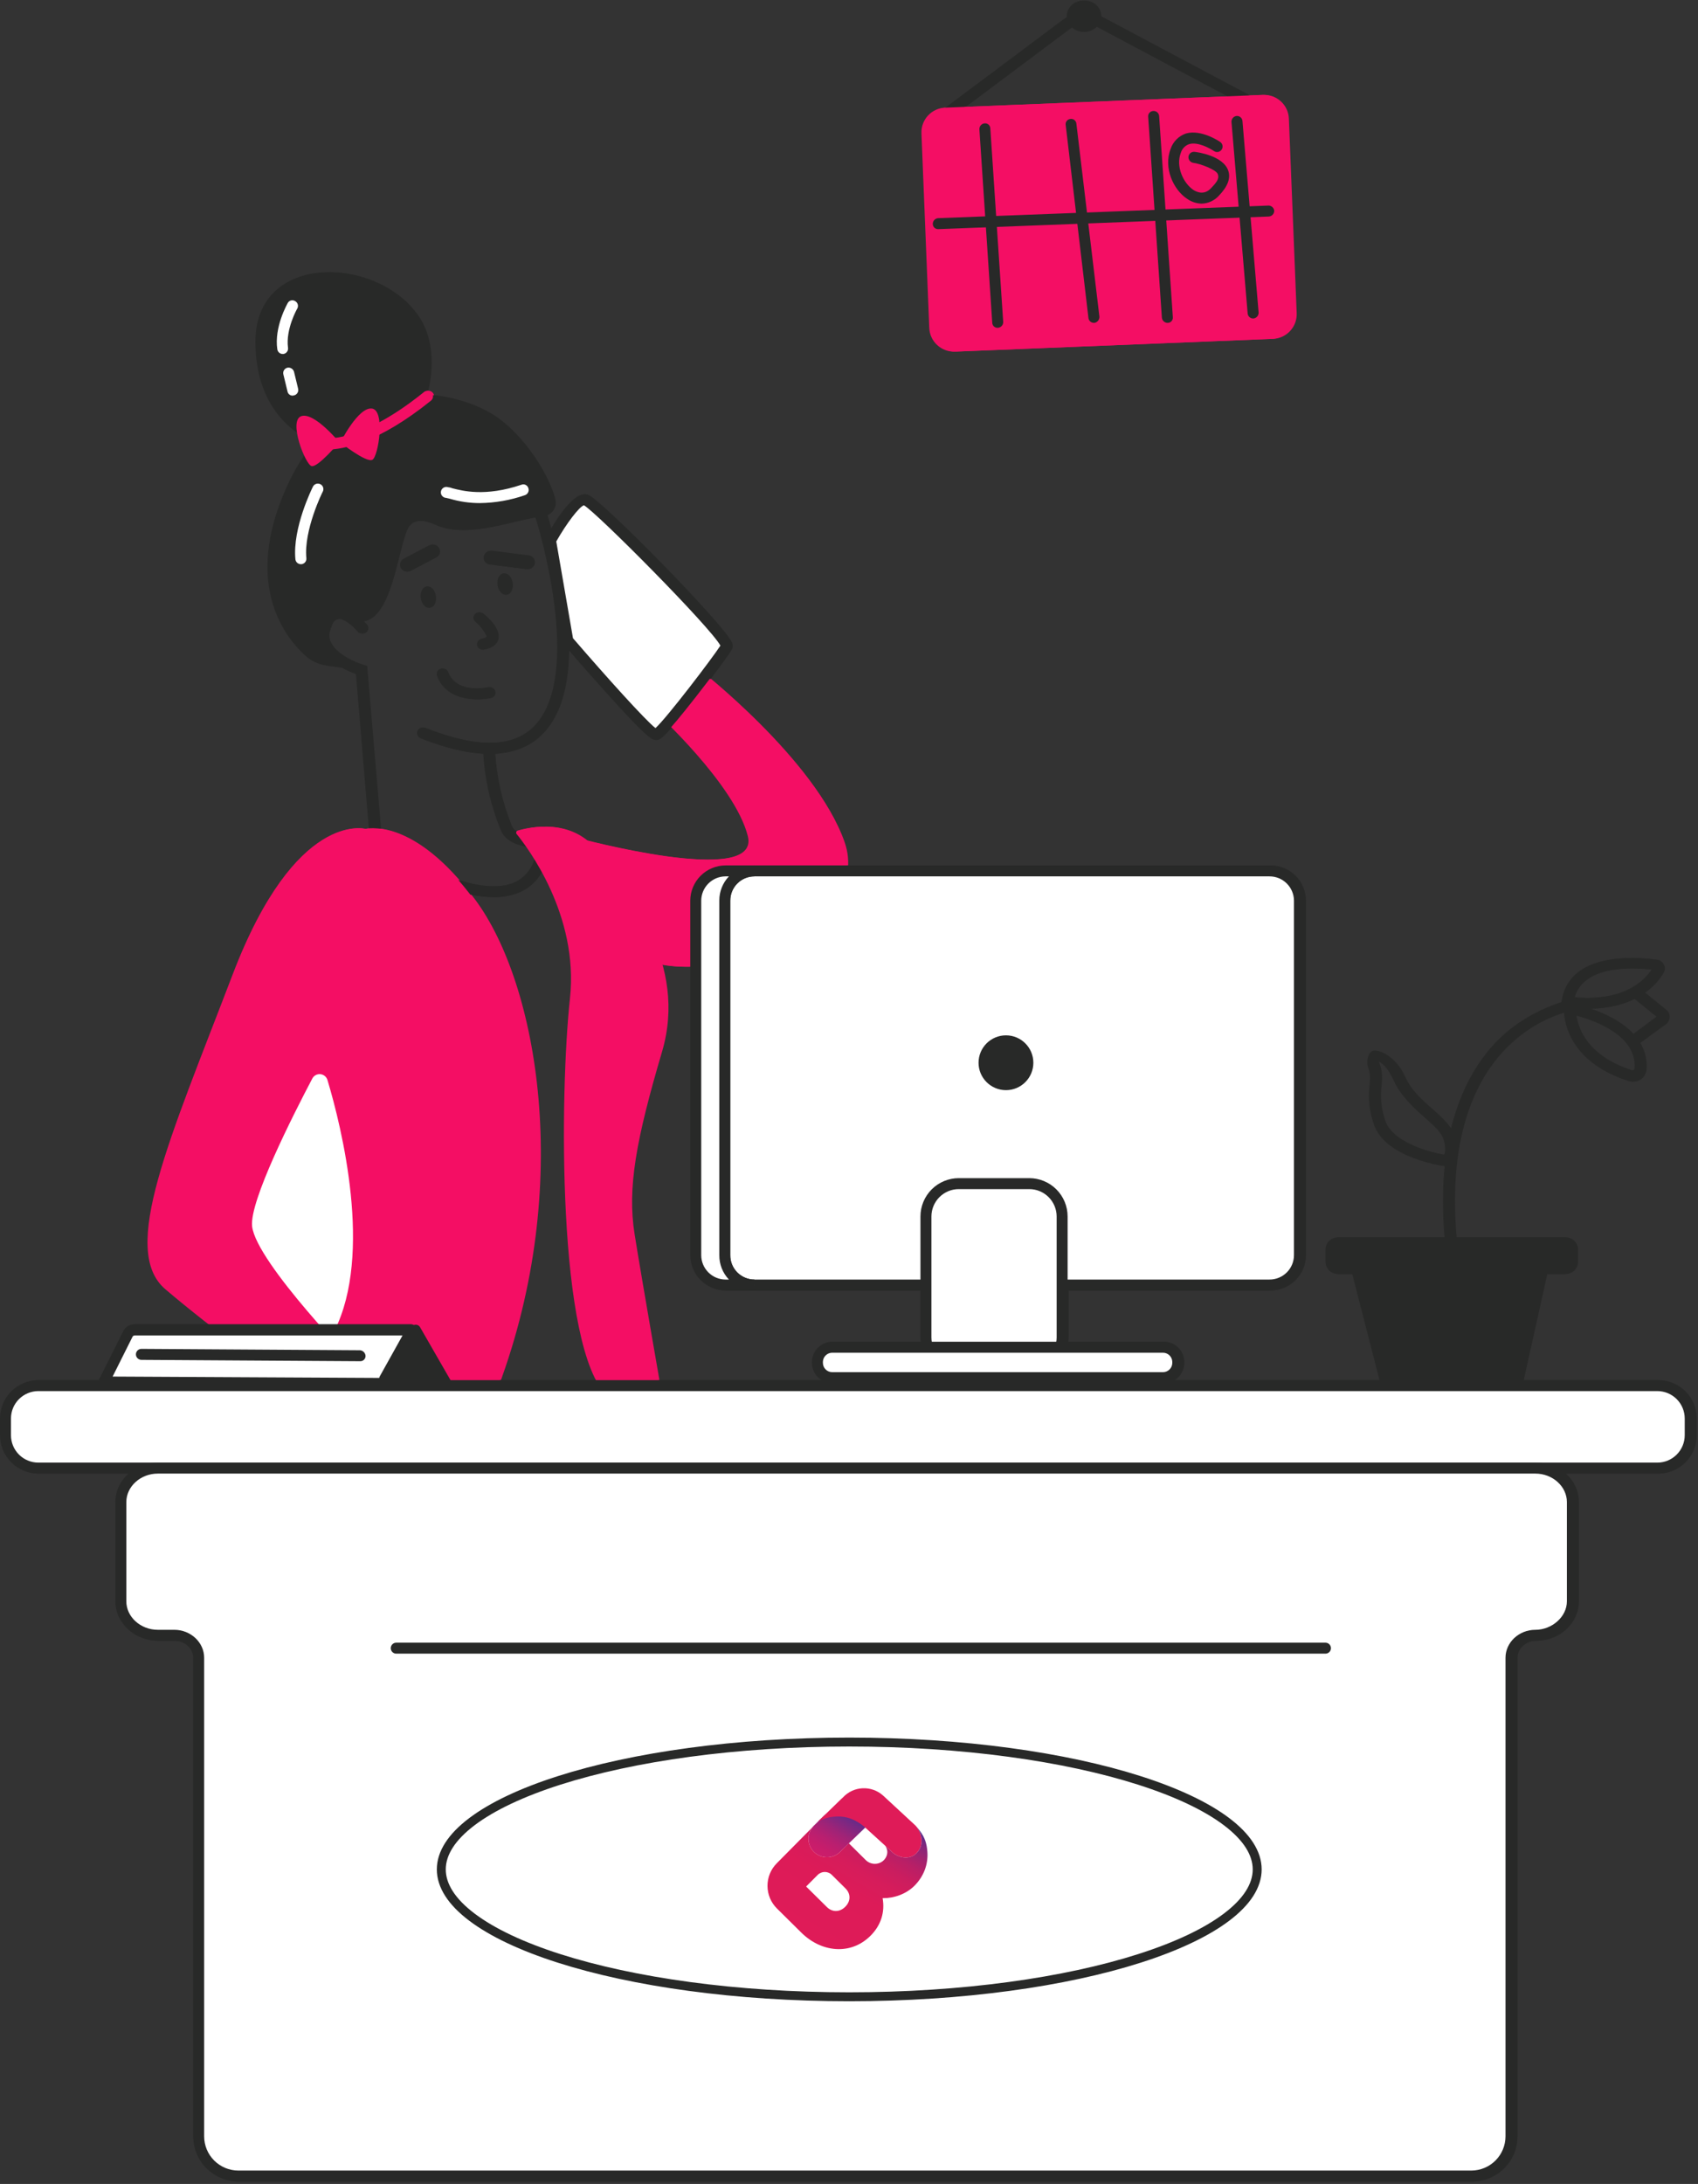 <?xml version="1.0" encoding="UTF-8"?> <svg xmlns="http://www.w3.org/2000/svg" width="570" height="733" viewBox="0 0 570 733" fill="none"><rect x="0" y="0" width="570" height="733" fill="#333333" stroke="none"/><path d="M165.847 301.132C160.612 301.006 155.441 299.946 150.577 298.005C150.126 297.807 149.77 297.444 149.589 296.985C149.408 296.529 149.416 296.017 149.611 295.567C149.807 295.115 150.173 294.76 150.63 294.578C151.087 294.397 151.598 294.406 152.049 294.6C152.141 294.6 164.559 299.844 173.022 296.165C174.561 295.481 175.939 294.48 177.064 293.229C178.19 291.975 179.038 290.499 179.554 288.897C179.755 288.459 180.107 288.105 180.545 287.902C180.984 287.701 181.481 287.661 181.945 287.794C182.398 287.979 182.763 288.327 182.968 288.771C183.173 289.217 183.202 289.72 183.049 290.185C182.353 292.246 181.231 294.138 179.758 295.737C178.284 297.339 176.491 298.612 174.494 299.477C171.756 300.614 168.813 301.178 165.847 301.132Z" fill="#282928"></path><path d="M313.394 43.515C313.108 43.531 312.821 43.472 312.562 43.343C312.304 43.214 312.085 43.019 311.925 42.779C311.78 42.586 311.672 42.366 311.613 42.132C311.555 41.898 311.54 41.654 311.573 41.415C311.607 41.176 311.69 40.946 311.814 40.738C311.937 40.53 312.097 40.348 312.291 40.203L356.906 6.812C358.816 5.379 361.093 4.523 363.472 4.344C365.854 4.165 368.235 4.67 370.337 5.8L429.115 37.076C429.353 37.176 429.565 37.325 429.738 37.512C429.913 37.699 430.046 37.921 430.132 38.163C430.215 38.405 430.249 38.661 430.228 38.917C430.206 39.172 430.132 39.42 430.012 39.645C429.889 39.87 429.722 40.067 429.519 40.224C429.316 40.38 429.081 40.493 428.835 40.554C428.585 40.615 428.327 40.624 428.074 40.579C427.821 40.535 427.581 40.438 427.368 40.295L368.59 9.019C367.105 8.226 365.422 7.874 363.743 8.004C362.064 8.134 360.459 8.742 359.115 9.755L314.5 43.147C314.183 43.392 313.795 43.522 313.394 43.515Z" fill="#282928"></path><path d="M424.059 31.863L317.622 36.138C313.052 36.321 309.497 40.173 309.682 44.742L312.307 110.065C312.489 114.634 316.34 118.189 320.909 118.005L427.347 113.731C431.916 113.547 435.469 109.695 435.287 105.126L432.662 39.803C432.48 35.234 428.626 31.679 424.059 31.863Z" fill="#F40E64"></path><path d="M193.627 281.17C193.627 281.17 255.811 298.097 251.396 280.618C246.98 263.142 220.303 238.856 220.303 238.856L234.377 224.323C234.377 224.323 273.749 254.863 283.498 282.55C293.25 310.24 242.658 331.213 217.452 322.472C192.247 313.734 193.627 281.17 193.627 281.17Z" fill="#F40E64"></path><path d="M164.56 253.023C158.029 253.023 150.301 251.273 141.471 247.779C141.035 247.576 140.69 247.221 140.503 246.778C140.316 246.337 140.3 245.841 140.459 245.388C140.541 245.157 140.668 244.945 140.834 244.763C140.999 244.581 141.199 244.433 141.422 244.331C141.645 244.23 141.886 244.171 142.131 244.162C142.377 244.156 142.621 244.196 142.851 244.282C159.684 250.999 171.827 250.999 179.094 244.282C197.032 227.45 180.381 174.464 180.198 174.004C180.053 173.756 179.965 173.479 179.941 173.193C179.917 172.906 179.958 172.618 180.059 172.349C180.16 172.081 180.32 171.838 180.527 171.639C180.734 171.44 180.983 171.289 181.255 171.198C181.528 171.107 181.817 171.078 182.102 171.114C182.388 171.149 182.661 171.247 182.903 171.401C183.146 171.555 183.351 171.762 183.503 172.005C183.656 172.249 183.752 172.523 183.785 172.809C184.429 175.108 201.263 228.553 181.578 246.95C177.254 250.999 171.551 253.023 164.56 253.023Z" fill="#282928"></path><path d="M170.224 199.586C171.533 199.412 172.382 197.678 172.12 195.714C171.858 193.75 170.584 192.3 169.275 192.474C167.965 192.649 167.117 194.383 167.378 196.347C167.641 198.31 168.914 199.761 170.224 199.586Z" fill="#282928"></path><path d="M144.451 203.966C145.76 203.791 146.609 202.058 146.347 200.093C146.085 198.129 144.811 196.679 143.502 196.854C142.193 197.029 141.343 198.762 141.606 200.726C141.868 202.69 143.142 204.14 144.451 203.966Z" fill="#282928"></path><path d="M177.253 191.022H176.977L164.743 189.458C164.44 189.424 164.147 189.33 163.881 189.182C163.614 189.033 163.38 188.834 163.192 188.594C163.004 188.354 162.865 188.08 162.784 187.786C162.703 187.492 162.681 187.185 162.719 186.883C162.81 186.281 163.127 185.737 163.606 185.361C164.085 184.985 164.689 184.805 165.295 184.859L177.529 186.423C177.832 186.457 178.125 186.551 178.391 186.699C178.658 186.847 178.892 187.047 179.08 187.287C179.268 187.527 179.407 187.801 179.488 188.095C179.569 188.389 179.591 188.696 179.553 188.998C179.485 189.559 179.213 190.076 178.789 190.449C178.365 190.822 177.818 191.026 177.253 191.022Z" fill="#282928"></path><path d="M136.871 191.85C136.366 191.833 135.881 191.65 135.49 191.329C135.099 191.008 134.825 190.568 134.71 190.076C134.595 189.584 134.645 189.067 134.853 188.606C135.061 188.146 135.414 187.766 135.86 187.527L144.414 183.019C144.679 182.878 144.969 182.793 145.267 182.768C145.565 182.743 145.865 182.779 146.149 182.874C146.433 182.968 146.695 183.12 146.918 183.319C147.142 183.518 147.323 183.76 147.45 184.031C147.594 184.29 147.684 184.575 147.715 184.869C147.747 185.163 147.719 185.46 147.633 185.744C147.547 186.027 147.405 186.29 147.216 186.517C147.026 186.744 146.793 186.931 146.53 187.067L137.975 191.574C137.633 191.75 137.256 191.845 136.871 191.85Z" fill="#282928"></path><path d="M162.352 218.068C161.926 218.059 161.514 217.911 161.182 217.643C160.849 217.378 160.613 217.008 160.512 216.595C160.429 216.108 160.535 215.609 160.809 215.199C161.083 214.787 161.503 214.497 161.984 214.386C163.364 214.112 163.732 213.742 163.732 213.56C163.732 213.375 162.076 210.433 160.052 208.775C159.848 208.64 159.675 208.461 159.544 208.255C159.414 208.045 159.328 207.814 159.293 207.571C159.259 207.327 159.276 207.081 159.343 206.843C159.41 206.606 159.526 206.387 159.684 206.2C159.99 205.824 160.433 205.584 160.915 205.532C161.398 205.481 161.881 205.621 162.26 205.924C163.64 207.028 168.147 210.892 167.319 214.478C166.951 216.229 165.387 217.424 162.72 217.976L162.352 218.068Z" fill="#282928"></path><path d="M160.419 234.715C155.544 234.715 149.381 233.061 147.081 226.898C146.899 226.445 146.903 225.94 147.093 225.493C147.282 225.044 147.642 224.689 148.093 224.504C148.322 224.418 148.566 224.378 148.812 224.384C149.057 224.393 149.298 224.452 149.521 224.554C149.744 224.655 149.944 224.803 150.11 224.985C150.275 225.167 150.403 225.379 150.485 225.61C153.336 232.968 163.639 230.762 164.098 230.67C164.572 230.583 165.061 230.676 165.47 230.932C165.878 231.187 166.177 231.585 166.306 232.05C166.361 232.284 166.368 232.528 166.329 232.768C166.289 233.005 166.202 233.233 166.074 233.44C165.946 233.643 165.779 233.822 165.582 233.96C165.385 234.102 165.162 234.201 164.927 234.256C163.446 234.573 161.934 234.731 160.419 234.715Z" fill="#282928"></path><path d="M179.002 284.482H178.449C174.586 283.745 170.171 282.827 168.423 278.501C164.985 270.13 162.994 261.234 162.536 252.194C162.523 251.957 162.559 251.72 162.641 251.498C162.724 251.273 162.85 251.07 163.014 250.897C163.177 250.725 163.374 250.589 163.592 250.497C163.811 250.401 164.046 250.355 164.283 250.355H164.375C164.848 250.355 165.302 250.534 165.645 250.86C165.987 251.187 166.191 251.631 166.215 252.102C166.694 260.695 168.59 269.15 171.826 277.124C172.746 279.422 175.322 280.159 179.185 280.895H179.369C179.775 281.021 180.124 281.283 180.358 281.638C180.592 281.992 180.696 282.417 180.652 282.839C180.609 283.261 180.421 283.656 180.12 283.955C179.819 284.254 179.424 284.442 179.002 284.482Z" fill="#282928"></path><path d="M118.473 224.597C118.473 224.597 107.618 215.4 109.182 210.8C109.734 208.96 112.126 205.28 117.921 207.857C130.8 213.283 133.007 187.067 136.595 178.144C138.71 172.624 144.966 175.476 146.713 176.212C157.384 180.995 172.838 174.28 182.497 173.268C183.141 173.194 183.762 172.985 184.319 172.655C184.877 172.324 185.358 171.879 185.732 171.349C186.105 170.819 186.363 170.216 186.487 169.58C186.611 168.944 186.599 168.288 186.453 167.657C184.429 159.562 176.334 146.408 166.399 139.693C151.313 129.666 113.69 123.687 96.028 164.714C82.598 195.713 95.384 213.098 102.467 219.722C104.552 221.734 107.229 223.025 110.102 223.401L118.473 224.597Z" fill="#282928"></path><path d="M97.131 303.338C96.741 303.338 96.361 303.212 96.047 302.981C95.733 302.75 95.5 302.423 95.383 302.05C95.298 301.822 95.262 301.579 95.277 301.335C95.292 301.092 95.358 300.852 95.471 300.636C95.584 300.42 95.74 300.229 95.931 300.075C96.122 299.924 96.343 299.813 96.579 299.752C103.662 297.361 122.428 289.633 124.452 281.354L119.852 226.255C117.093 225.241 110.469 222.483 107.894 217.424C107.311 216.244 106.977 214.956 106.914 213.643C106.851 212.331 107.059 211.018 107.526 209.789C108.814 206.384 110.745 204.544 113.229 204.084C118.104 203.348 122.796 209.145 123.348 209.789C123.601 210.168 123.702 210.633 123.632 211.086C123.562 211.539 123.325 211.949 122.969 212.235C122.612 212.522 122.161 212.667 121.704 212.639C121.247 212.611 120.816 212.414 120.496 212.087C119.208 210.522 115.897 207.395 113.781 207.765C111.665 208.131 111.573 209.697 111.021 211.074C110.705 211.822 110.558 212.63 110.59 213.44C110.621 214.253 110.832 215.045 111.205 215.766C113.229 219.815 119.76 222.483 122.06 223.127L123.256 223.494L128.223 281.632V281.906C125.739 293.864 100.627 302.328 97.775 303.249L97.131 303.338Z" fill="#282928"></path><path d="M111.666 150.363C111.666 150.363 86.462 146.316 86.094 115.132C85.726 83.948 127.948 85.879 141.103 106.945C148.922 119.455 143.218 138.681 137.423 144.108C131.628 149.535 111.666 150.363 111.666 150.363Z" fill="#282928"></path><path d="M109.826 150.915C108.394 150.971 106.964 150.785 105.595 150.363C105.131 150.205 104.749 149.869 104.534 149.429C104.318 148.989 104.286 148.481 104.445 148.017C104.603 147.554 104.94 147.173 105.38 146.957C105.819 146.741 106.327 146.709 106.79 146.868C107.066 146.96 119.209 150.547 142.666 131.598C142.853 131.441 143.069 131.322 143.302 131.249C143.536 131.175 143.781 131.148 144.024 131.17C144.268 131.191 144.505 131.26 144.721 131.373C144.938 131.486 145.13 131.64 145.288 131.828C145.444 132.015 145.563 132.231 145.637 132.464C145.71 132.697 145.737 132.943 145.716 133.186C145.694 133.43 145.625 133.666 145.512 133.883C145.399 134.1 145.245 134.292 145.057 134.449C127.488 148.615 115.713 150.915 109.826 150.915Z" fill="#F40E64"></path><path d="M114.609 148.523C114.609 148.523 120.589 136.565 125.188 137.117C129.787 137.669 127.396 153.215 125.372 154.318C123.348 155.422 114.609 148.523 114.609 148.523Z" fill="#F40E64"></path><path d="M114.242 148.431C114.242 148.431 105.779 138.129 101.455 139.693C97.132 141.256 102.835 155.882 104.951 156.435C107.066 156.986 114.242 148.431 114.242 148.431Z" fill="#F40E64"></path><path d="M98.603 132.793C98.184 132.799 97.777 132.653 97.456 132.383C97.135 132.112 96.922 131.736 96.856 131.321L95.476 125.618C95.422 125.383 95.414 125.139 95.454 124.9C95.494 124.662 95.58 124.434 95.708 124.228C95.836 124.023 96.004 123.846 96.201 123.705C96.398 123.565 96.62 123.465 96.856 123.411C97.33 123.324 97.819 123.417 98.227 123.673C98.635 123.928 98.934 124.327 99.064 124.79L100.444 130.494C100.498 130.729 100.505 130.973 100.466 131.212C100.426 131.45 100.339 131.679 100.211 131.883C100.083 132.089 99.916 132.266 99.719 132.407C99.522 132.547 99.299 132.647 99.064 132.701L98.603 132.793Z" fill="white"></path><path d="M95.293 118.812C94.849 118.817 94.419 118.661 94.081 118.374C93.743 118.086 93.52 117.686 93.453 117.248C92.349 109.797 96.765 102.07 96.949 101.702C97.063 101.489 97.219 101.303 97.409 101.154C97.598 101.005 97.817 100.898 98.05 100.837C98.283 100.777 98.526 100.765 98.764 100.803C99.002 100.841 99.23 100.928 99.433 101.058C99.858 101.291 100.174 101.683 100.312 102.148C100.449 102.613 100.398 103.114 100.168 103.542C100.077 103.634 96.213 110.533 97.041 116.696C97.08 116.938 97.07 117.185 97.012 117.423C96.954 117.661 96.85 117.886 96.704 118.083C96.558 118.28 96.375 118.446 96.164 118.571C95.953 118.696 95.72 118.778 95.477 118.812H95.293Z" fill="white"></path><path d="M101.364 189.366C100.906 189.368 100.464 189.2 100.124 188.894C99.784 188.588 99.57 188.166 99.524 187.71C98.512 177.223 105.135 163.885 105.411 163.333C105.631 162.894 106.016 162.56 106.482 162.405C106.947 162.25 107.456 162.286 107.895 162.506C108.334 162.725 108.668 163.11 108.823 163.576C108.978 164.041 108.942 164.55 108.723 164.989C108.631 165.081 102.284 177.96 103.203 187.342C103.229 187.584 103.206 187.828 103.137 188.062C103.067 188.295 102.952 188.511 102.798 188.699C102.644 188.888 102.454 189.044 102.239 189.158C102.025 189.272 101.79 189.343 101.548 189.366H101.364Z" fill="white"></path><path d="M161.431 168.853C158.004 168.858 154.595 168.362 151.312 167.381L150.116 167.105C149.853 167.095 149.596 167.028 149.361 166.909C149.126 166.791 148.92 166.623 148.755 166.419C148.591 166.214 148.472 165.976 148.407 165.721C148.342 165.466 148.333 165.201 148.379 164.942C148.425 164.683 148.527 164.437 148.676 164.221C148.826 164.005 149.02 163.823 149.245 163.688C149.471 163.553 149.723 163.468 149.984 163.438C150.245 163.409 150.51 163.436 150.76 163.517C151.266 163.563 151.763 163.687 152.232 163.886C155.543 164.713 163.178 166.829 175.413 162.689C175.635 162.603 175.874 162.563 176.113 162.572C176.351 162.582 176.586 162.64 176.802 162.743C177.017 162.847 177.209 162.993 177.366 163.174C177.523 163.355 177.64 163.565 177.712 163.793C177.8 164.023 177.841 164.267 177.833 164.513C177.825 164.758 177.767 164.999 177.664 165.222C177.562 165.445 177.415 165.645 177.234 165.81C177.052 165.976 176.84 166.103 176.608 166.185C171.726 167.889 166.601 168.79 161.431 168.853Z" fill="white"></path><path d="M98.144 465.513C98.144 465.513 71.191 445.828 55.829 432.675C40.467 419.521 57.301 382.449 78.458 327.072C99.615 271.695 122.888 278.227 122.888 278.227C122.888 278.227 138.71 273.812 159.592 302.05C180.473 330.292 192.615 397.719 167.41 465.239" fill="#F40E64"></path><path d="M120.773 458.984C120.773 458.984 86.462 423.937 84.99 411.609C84.07 403.145 98.696 374.355 105.227 361.935C105.491 361.461 105.889 361.072 106.372 360.823C106.854 360.573 107.4 360.471 107.941 360.53C108.481 360.589 108.992 360.807 109.409 361.156C109.827 361.504 110.132 361.966 110.287 362.487C115.07 378.401 125.557 420.902 112.678 446.564" fill="white"></path><path d="M222.235 468.182C222.235 468.182 215.52 429.825 213.036 414.277C210.552 398.73 213.496 382.634 222.235 353.012C230.974 323.393 211.104 299.567 200.894 285.955C192.155 274.271 177.897 277.676 174.125 278.779C174.019 278.816 173.923 278.877 173.844 278.957C173.765 279.037 173.706 279.133 173.671 279.241C173.635 279.349 173.624 279.46 173.639 279.57C173.654 279.684 173.695 279.789 173.757 279.882C177.345 284.297 194.73 307.113 191.695 335.077C188.291 366.169 187.279 452.637 204.297 468.644" fill="#F40E64"></path><path d="M185.164 181.363C185.164 181.363 193.259 166.829 196.846 167.749C200.434 168.669 245.415 214.386 244.127 216.962C242.84 219.538 222.787 246.122 220.487 246.491C218.187 246.858 191.051 215.03 191.051 215.03L185.164 181.363Z" fill="white"></path><path d="M220.304 248.331C219.108 248.331 216.808 246.95 203.562 232.139C196.478 224.322 189.671 216.318 189.58 216.225L189.303 215.859L183.232 180.995L183.6 180.443C187.556 173.268 193.259 164.897 197.306 166.001C201.354 167.105 242.932 209.419 245.693 215.581C245.878 215.917 245.982 216.293 245.998 216.675C246.013 217.06 245.939 217.439 245.785 217.79C244.956 219.445 239.069 227.357 234.102 233.704C222.971 247.964 221.683 248.146 220.763 248.331H220.304ZM192.707 214.204C204.206 227.542 216.992 241.706 220.395 244.374C224.259 240.88 239.529 220.825 242.196 216.687C238.701 210.34 200.802 172.164 196.387 169.589C194.823 170.049 190.591 175.568 187.096 181.731L192.707 214.204Z" fill="#282928"></path><path d="M556.705 465.054H13.239C7.143 465.054 2.201 469.996 2.201 476.094V481.714C2.201 487.811 7.143 492.754 13.239 492.754H556.705C562.802 492.754 567.745 487.811 567.745 481.714V476.094C567.745 469.996 562.802 465.054 556.705 465.054Z" fill="white"></path><path d="M556.705 494.584H13.239C9.824 494.584 6.548 493.225 4.133 490.812C1.718 488.397 0.361 485.121 0.361 481.704V476.094C0.361 472.677 1.718 469.402 4.133 466.986C6.548 464.57 9.824 463.215 13.239 463.215H556.705C560.122 463.215 563.397 464.57 565.813 466.986C568.228 469.402 569.584 472.677 569.584 476.094V481.704C569.584 485.121 568.228 488.397 565.813 490.812C563.397 493.225 560.122 494.584 556.705 494.584ZM13.239 466.893C10.799 466.893 8.46 467.864 6.735 469.589C5.01 471.315 4.04 473.653 4.04 476.094V481.704C4.04 484.145 5.01 486.483 6.735 488.209C8.46 489.934 10.799 490.905 13.239 490.905H556.705C559.145 490.905 561.484 489.934 563.209 488.209C564.935 486.483 565.905 484.145 565.905 481.704V476.094C565.905 473.653 564.935 471.315 563.209 469.589C561.484 467.864 559.145 466.893 556.705 466.893H13.239Z" fill="#282928"></path><path d="M515.769 492.744H53.346C46.539 492.744 40.928 497.893 40.928 504.151V537.448C40.928 543.703 46.539 548.855 53.346 548.855H58.865C63.373 548.855 67.052 552.259 67.052 556.397V717.01C67.052 720.548 68.458 723.94 70.959 726.442C73.46 728.944 76.853 730.349 80.391 730.349H494.337C496.084 730.349 497.816 730.004 499.427 729.332C501.042 728.66 502.505 727.677 503.738 726.436C504.967 725.197 505.941 723.724 506.603 722.107C507.262 720.489 507.595 718.757 507.583 717.01V556.397C507.583 552.259 511.262 548.855 515.769 548.855C522.579 548.855 528.189 543.703 528.189 537.448V504.151C528.189 497.893 522.579 492.744 515.769 492.744Z" fill="white"></path><path d="M494.337 732.188H80.39C76.365 732.188 72.504 730.589 69.658 727.742C66.811 724.895 65.212 721.034 65.212 717.01V556.397C65.212 553.27 62.36 550.694 58.865 550.694H53.346C45.527 550.694 39.087 544.717 39.087 537.448V504.15C39.087 496.79 45.527 490.902 53.346 490.902H515.769C523.681 490.902 530.029 496.79 530.029 504.15V537.448C530.029 544.717 523.681 550.694 515.769 550.694C512.275 550.694 509.422 553.27 509.422 556.397V717.01C509.422 721.019 507.835 724.867 505.01 727.711C502.184 730.555 498.345 732.163 494.337 732.188ZM53.346 494.584C47.55 494.584 42.767 498.906 42.767 504.15V537.448C42.767 542.692 47.55 547.015 53.346 547.015H58.865C64.384 547.015 68.892 551.249 68.892 556.397V717.01C68.892 720.061 70.103 722.985 72.26 725.141C74.416 727.298 77.341 728.509 80.39 728.509H494.337C497.372 728.484 500.271 727.261 502.409 725.107C504.545 722.954 505.743 720.045 505.743 717.01V556.397C505.743 551.249 510.251 547.015 515.769 547.015C521.291 547.015 526.35 542.692 526.35 537.448V504.15C526.35 498.906 521.565 494.584 515.769 494.584H53.346Z" fill="#282928"></path><path d="M436.569 302.235V421.268C436.569 423.927 435.512 426.478 433.629 428.358C431.75 430.237 429.199 431.294 426.54 431.294H253.602C252.289 431.294 250.992 431.035 249.778 430.53C248.567 430.025 247.471 429.285 246.546 428.352C245.622 427.421 244.892 426.315 244.399 425.098C243.903 423.881 243.656 422.581 243.668 421.268V302.235C243.668 299.601 244.716 297.074 246.577 295.21C248.441 293.349 250.968 292.301 253.602 292.301H426.54C427.852 292.289 429.155 292.536 430.369 293.032C431.586 293.525 432.693 294.255 433.626 295.179C434.557 296.1 435.296 297.2 435.801 298.411C436.307 299.622 436.569 300.922 436.569 302.235Z" fill="white"></path><path d="M426.54 433.134H253.602C252.049 433.134 250.512 432.829 249.076 432.231C247.64 431.633 246.34 430.758 245.246 429.655C244.149 428.549 243.283 427.243 242.698 425.804C242.112 424.362 241.817 422.821 241.829 421.268V302.235C241.829 299.114 243.068 296.119 245.277 293.91C247.486 291.701 250.481 290.462 253.602 290.462H426.54C429.673 290.462 432.677 291.698 434.899 293.904C437.123 296.11 438.383 299.105 438.408 302.235V421.268C438.408 424.414 437.157 427.434 434.933 429.658C432.705 431.886 429.688 433.134 426.54 433.134ZM253.602 294.141C251.458 294.141 249.396 294.994 247.88 296.51C246.361 298.029 245.508 300.088 245.508 302.235V421.268C245.496 422.341 245.696 423.401 246.096 424.396C246.5 425.388 247.095 426.291 247.846 427.052C248.598 427.813 249.495 428.417 250.484 428.829C251.473 429.242 252.533 429.455 253.602 429.455H426.54C428.712 429.455 430.795 428.592 432.329 427.058C433.866 425.523 434.729 423.441 434.729 421.268V302.235C434.705 300.081 433.83 298.02 432.298 296.507C430.764 294.991 428.696 294.141 426.54 294.141H253.602Z" fill="#282928"></path><path d="M253.602 431.294H243.853C241.208 431.27 238.682 430.204 236.821 428.327C234.961 426.448 233.917 423.912 233.917 421.268V302.235C233.917 300.932 234.174 299.638 234.673 298.433C235.173 297.228 235.904 296.134 236.827 295.21C237.75 294.289 238.845 293.556 240.05 293.056C241.255 292.557 242.547 292.302 243.853 292.302H253.602C250.967 292.302 248.441 293.349 246.577 295.21C244.716 297.074 243.668 299.601 243.668 302.235V421.268C243.656 422.581 243.902 423.881 244.398 425.098C244.891 426.315 245.622 427.421 246.546 428.352C247.467 429.285 248.567 430.025 249.778 430.53C250.992 431.035 252.289 431.294 253.602 431.294Z" fill="white"></path><path d="M253.602 433.134H243.853C240.721 433.109 237.726 431.849 235.52 429.627C233.315 427.403 232.077 424.399 232.078 421.268V302.235C232.102 299.12 233.35 296.141 235.553 293.938C237.756 291.735 240.737 290.484 243.853 290.462H253.602V294.141C251.457 294.141 249.396 294.994 247.88 296.51C246.361 298.029 245.508 300.088 245.508 302.235V421.268C245.495 422.341 245.696 423.401 246.096 424.396C246.5 425.388 247.094 426.291 247.846 427.052C248.598 427.813 249.495 428.417 250.484 428.829C251.473 429.242 252.533 429.455 253.602 429.455V433.134ZM243.853 294.141C241.712 294.166 239.667 295.025 238.155 296.538C236.641 298.051 235.781 300.097 235.757 302.235V421.268C235.757 423.425 236.607 425.493 238.123 427.024C239.638 428.558 241.696 429.43 243.853 429.455H245.049C242.95 427.249 241.795 424.313 241.829 421.268V302.235C241.816 299.222 242.972 296.322 245.049 294.141H243.853Z" fill="#282928"></path><path d="M345.774 397.26H322.225C316.131 397.26 311.188 402.202 311.188 408.297V448.903C311.188 454.997 316.131 459.939 322.225 459.939H345.774C351.872 459.939 356.814 454.997 356.814 448.903V408.297C356.814 402.202 351.872 397.26 345.774 397.26Z" fill="white"></path><path d="M345.866 461.742H322.225C318.811 461.742 315.536 460.386 313.12 457.971C310.704 455.555 309.349 452.28 309.349 448.866V408.297C309.349 404.883 310.704 401.608 313.12 399.192C315.536 396.777 318.811 395.421 322.225 395.421H345.866C349.283 395.421 352.558 396.777 354.974 399.192C357.39 401.608 358.745 404.883 358.745 408.297V448.866C358.745 452.28 357.39 455.555 354.974 457.971C352.558 460.386 349.283 461.742 345.866 461.742ZM322.225 399.1C319.788 399.1 317.446 400.067 315.72 401.793C313.995 403.518 313.028 405.86 313.028 408.297V448.866C313.028 451.303 313.995 453.645 315.72 455.37C317.446 457.096 319.788 458.063 322.225 458.063H345.866C348.306 458.063 350.645 457.096 352.37 455.37C354.096 453.645 355.066 451.303 355.066 448.866V408.297C355.066 405.86 354.096 403.518 352.37 401.793C350.645 400.067 348.306 399.1 345.866 399.1H322.225Z" fill="#282928"></path><path d="M390.759 452.175H279.727C276.985 452.175 274.76 454.4 274.76 457.145V457.41C274.76 460.155 276.985 462.377 279.727 462.377H390.759C393.501 462.377 395.725 460.155 395.725 457.41V457.145C395.725 454.4 393.501 452.175 390.759 452.175Z" fill="white"></path><path d="M390.758 464.228H279.727C277.921 464.228 276.189 463.511 274.914 462.232C273.638 460.956 272.92 459.225 272.92 457.419V457.053C272.945 455.262 273.672 453.555 274.948 452.298C276.22 451.041 277.94 450.336 279.727 450.336H390.758C392.548 450.336 394.264 451.041 395.537 452.298C396.813 453.555 397.54 455.262 397.564 457.053V457.419C397.564 459.225 396.846 460.956 395.571 462.232C394.295 463.511 392.564 464.228 390.758 464.228ZM279.727 454.018C278.913 454.015 278.131 454.332 277.548 454.899C276.963 455.466 276.624 456.239 276.599 457.053V457.419C276.599 458.248 276.929 459.046 277.517 459.631C278.103 460.217 278.898 460.547 279.727 460.547H390.758C391.587 460.547 392.382 460.217 392.967 459.631C393.556 459.046 393.885 458.248 393.885 457.419V457.053C393.861 456.239 393.522 455.466 392.937 454.899C392.354 454.332 391.572 454.015 390.758 454.018H279.727Z" fill="#282928"></path><path d="M511.446 463.492L463.615 463.859L453.404 424.121H520.187L511.446 463.492Z" fill="#282928"></path><path d="M525.613 415.288H449.448C447.161 415.288 445.307 417.143 445.307 419.429V423.459C445.307 425.745 447.161 427.597 449.448 427.597H525.613C527.899 427.597 529.751 425.745 529.751 423.459V419.429C529.751 417.143 527.899 415.288 525.613 415.288Z" fill="#282928"></path><path d="M487.161 417.497C486.705 417.5 486.261 417.331 485.922 417.026C485.58 416.718 485.368 416.296 485.321 415.843C482.009 378.034 493.693 358.164 504.089 348.23C514.481 338.294 527.545 335.444 528.004 335.351C528.485 335.317 528.963 335.456 529.351 335.743C529.739 336.029 530.01 336.445 530.121 336.916C530.158 337.157 530.149 337.403 530.09 337.644C530.035 337.881 529.93 338.106 529.782 338.303C529.637 338.5 529.452 338.667 529.243 338.79C529.033 338.916 528.799 338.996 528.556 339.03C528.463 339.03 516.965 340.78 506.48 350.991C492.497 364.511 486.424 386.865 489 415.473C489.025 415.716 489.003 415.96 488.932 416.194C488.865 416.425 488.748 416.644 488.597 416.832C488.443 417.02 488.252 417.174 488.036 417.288C487.823 417.405 487.586 417.473 487.346 417.497H487.161Z" fill="#282928"></path><path d="M532.881 338.571H528.74L524.325 337.468L524.602 335.81C527.268 319.345 549.529 321.184 556.246 322.105C556.739 322.158 557.213 322.336 557.614 322.626C558.017 322.919 558.338 323.307 558.544 323.76C558.781 324.185 558.899 324.666 558.883 325.153C558.868 325.639 558.717 326.114 558.452 326.521C556.338 330.199 549.714 338.571 532.881 338.571ZM529.477 334.8C545.665 335.903 552.289 329.189 554.773 325.418C548.241 324.681 531.868 323.852 528.648 334.615L529.477 334.8Z" fill="#282928"></path><path d="M548.426 363.041H547.964L547.138 362.856C528.922 357.061 525.888 345.288 525.428 340.41C525.376 339.908 525.45 339.403 525.644 338.938C525.835 338.472 526.14 338.062 526.531 337.742C526.88 337.443 527.296 337.228 527.742 337.113C528.189 337.003 528.657 336.996 529.107 337.098C534.903 338.478 553.67 344.089 552.749 358.808C552.653 360.04 552.096 361.193 551.184 362.027C550.407 362.671 549.434 363.029 548.426 363.041ZM548.056 359.27H548.334L548.793 359.085C548.888 359.008 548.965 358.909 549.011 358.798C549.061 358.684 549.079 358.561 549.07 358.441C549.806 347.309 535.088 342.342 529.2 340.78C529.844 345.377 533.063 354.485 548.056 359.27Z" fill="#282928"></path><path d="M548.885 350.898C548.602 350.889 548.321 350.821 548.068 350.695C547.813 350.566 547.591 350.384 547.415 350.162C547.274 349.962 547.175 349.737 547.123 349.5C547.07 349.262 547.064 349.016 547.107 348.779C547.15 348.538 547.24 348.31 547.372 348.104C547.502 347.9 547.674 347.725 547.874 347.586L556.428 341.239L548.703 334.984C548.506 334.84 548.34 334.658 548.216 334.445C548.096 334.233 548.019 333.998 547.991 333.758C547.967 333.515 547.991 333.268 548.065 333.037C548.142 332.803 548.263 332.59 548.426 332.409C548.731 332.033 549.175 331.792 549.658 331.74C550.139 331.688 550.623 331.829 551.002 332.131L559.281 338.848C559.669 339.132 559.98 339.507 560.187 339.939C560.396 340.373 560.495 340.851 560.476 341.331C560.476 341.818 560.359 342.296 560.134 342.73C559.912 343.162 559.586 343.534 559.188 343.815L549.991 350.529C549.683 350.791 549.289 350.92 548.885 350.898Z" fill="#282928"></path><path d="M485.413 391.372H485.228C484.403 391.28 465.084 388.522 461.498 377.205C460.025 373.018 459.553 368.547 460.117 364.144C460.299 361.846 460.391 360.281 459.658 358.349C458.922 356.417 459.566 353.382 461.035 352.738C462.508 352.094 468.489 354.211 471.708 361.384C473.64 365.799 477.319 369.111 480.906 372.238C484.492 375.366 487.897 378.586 488.726 382.357C489.551 386.128 489.277 388.337 488.082 389.992C487.798 390.374 487.438 390.691 487.028 390.928C486.615 391.166 486.162 391.317 485.691 391.372H485.413ZM462.785 356.143C462.85 356.395 462.943 356.642 463.06 356.876C464.163 359.544 463.981 361.846 463.796 364.329C463.288 368.264 463.694 372.26 464.992 376.01C467.293 383.278 479.803 386.772 485.136 387.601C485.321 387.234 485.78 386.036 485.136 383.093C484.492 380.151 481.734 377.849 478.422 374.907C475.11 371.964 470.602 367.916 468.304 362.856C466.005 357.797 463.889 356.509 462.785 356.143Z" fill="#282928"></path><path d="M129.511 462.848L138.433 446.749C138.525 446.564 138.433 446.379 138.249 446.379H45.525C45.054 446.389 44.594 446.518 44.19 446.761C43.786 447.002 43.453 447.347 43.226 447.76L35.223 463.951L129.971 464.41" fill="white"></path><path d="M129.971 466.157L32.28 465.606L41.663 446.934C41.999 446.192 42.543 445.563 43.228 445.122C43.914 444.682 44.712 444.448 45.526 444.451H138.25C138.605 444.451 138.954 444.543 139.261 444.722C139.568 444.901 139.822 445.156 140 445.464C140.176 445.769 140.27 446.121 140.27 446.475C140.269 446.829 140.176 447.178 139.998 447.486L131.443 463.03C131.662 463.394 131.789 463.803 131.812 464.225C131.824 464.475 131.786 464.725 131.699 464.959C131.612 465.193 131.478 465.406 131.306 465.587C131.134 465.769 130.927 465.911 130.698 466.009C130.468 466.108 130.221 466.157 129.971 466.157ZM38.167 462.019L127.672 462.478C127.69 462.284 127.753 462.093 127.856 461.927L135.491 448.222H45.526C45.399 448.234 45.277 448.274 45.166 448.336C45.055 448.401 44.959 448.487 44.883 448.589L38.167 462.019Z" fill="#282928"></path><path d="M153.336 466.25L141.378 445.461C141.23 445.196 141.012 444.974 140.747 444.823C140.483 444.672 140.182 444.598 139.878 444.608C139.574 444.617 139.278 444.712 139.023 444.879C138.769 445.045 138.565 445.279 138.434 445.554L127.027 466.25H153.336Z" fill="#282928"></path><path d="M121.233 456.868L47.826 456.409C47.338 456.409 46.87 456.214 46.525 455.869C46.18 455.524 45.986 455.056 45.986 454.569C45.986 454.079 46.18 453.611 46.525 453.266C46.87 452.921 47.338 452.727 47.826 452.727L121.233 453.189C121.721 453.232 122.177 453.454 122.516 453.808C122.854 454.162 123.052 454.631 123.072 455.121C123.073 455.358 123.025 455.592 122.931 455.811C122.838 456.03 122.701 456.227 122.528 456.39C122.356 456.553 122.152 456.68 121.93 456.763C121.707 456.843 121.47 456.88 121.233 456.868Z" fill="#282928"></path><path d="M300.056 670.834C376.517 670.834 438.5 651.022 438.5 626.586C438.5 602.149 376.517 582.341 300.056 582.341C223.598 582.341 161.615 602.149 161.615 626.586C161.615 651.022 223.598 670.834 300.056 670.834Z" fill="#F40E64"></path><path d="M372.45 619.228H234.377C233.889 619.228 233.421 619.034 233.076 618.689C232.731 618.344 232.537 617.875 232.537 617.388C232.537 616.899 232.731 616.43 233.076 616.085C233.421 615.74 233.889 615.546 234.377 615.546H372.45C372.94 615.546 373.408 615.74 373.753 616.085C374.098 616.43 374.289 616.899 374.289 617.388C374.289 617.875 374.098 618.344 373.753 618.689C373.408 619.034 372.94 619.228 372.45 619.228Z" fill="white"></path><path d="M362.702 640.568H242.196C241.709 640.568 241.24 640.374 240.895 640.029C240.55 639.684 240.356 639.215 240.356 638.729C240.356 638.242 240.55 637.773 240.895 637.428C241.24 637.083 241.709 636.889 242.196 636.889H362.702C363.188 636.889 363.657 637.083 364.002 637.428C364.347 637.773 364.541 638.242 364.541 638.729C364.541 639.215 364.347 639.684 364.002 640.029C363.657 640.374 363.188 640.568 362.702 640.568Z" fill="white"></path><path d="M445.307 555.02H133.375C132.888 555.02 132.42 554.826 132.075 554.481C131.729 554.136 131.536 553.667 131.536 553.181C131.536 552.691 131.729 552.222 132.075 551.877C132.42 551.532 132.888 551.338 133.375 551.338H445.307C445.797 551.338 446.262 551.532 446.607 551.877C446.952 552.222 447.146 552.691 447.146 553.181C447.146 553.667 446.952 554.136 446.607 554.481C446.262 554.826 445.797 555.02 445.307 555.02Z" fill="#282928"></path><path d="M335.289 110.022C335.058 110.034 334.83 110.001 334.611 109.925C334.395 109.848 334.195 109.73 334.026 109.576C333.853 109.422 333.714 109.236 333.616 109.029C333.517 108.821 333.462 108.596 333.449 108.366L329.127 43.331C329.123 42.849 329.302 42.383 329.626 42.026C329.949 41.668 330.393 41.445 330.873 41.399C331.117 41.373 331.363 41.399 331.598 41.475C331.832 41.551 332.047 41.676 332.229 41.841C332.411 42.006 332.556 42.207 332.657 42.433C332.756 42.657 332.805 42.901 332.805 43.147L337.128 108.09C337.131 108.572 336.953 109.038 336.629 109.395C336.306 109.752 335.859 109.976 335.381 110.022H335.289Z" fill="#282928"></path><path d="M367.579 108.366C367.12 108.368 366.679 108.2 366.337 107.894C365.998 107.588 365.783 107.166 365.736 106.71L358.104 41.951C358.064 41.714 358.074 41.472 358.132 41.239C358.191 41.007 358.299 40.788 358.443 40.599C358.591 40.409 358.776 40.251 358.986 40.136C359.195 40.02 359.429 39.949 359.667 39.927C359.904 39.888 360.144 39.898 360.378 39.957C360.609 40.016 360.828 40.122 361.019 40.269C361.207 40.415 361.367 40.599 361.481 40.81C361.599 41.02 361.669 41.252 361.691 41.491L369.418 106.25C369.449 106.745 369.295 107.233 368.99 107.623C368.685 108.012 368.248 108.277 367.761 108.366H367.579Z" fill="#282928"></path><path d="M392.231 108.366C391.763 108.346 391.322 108.158 390.983 107.837C390.644 107.515 390.435 107.083 390.388 106.618L385.791 39.191C385.764 38.954 385.788 38.715 385.859 38.487C385.93 38.259 386.047 38.049 386.201 37.868C386.355 37.687 386.546 37.539 386.762 37.435C386.975 37.33 387.209 37.27 387.446 37.259C387.689 37.234 387.933 37.257 388.164 37.326C388.398 37.396 388.614 37.511 388.805 37.665C388.993 37.819 389.147 38.009 389.261 38.223C389.375 38.438 389.446 38.673 389.47 38.915L394.07 106.434C394.095 106.671 394.07 106.911 394 107.139C393.929 107.366 393.815 107.577 393.658 107.758C393.503 107.938 393.312 108.086 393.1 108.191C392.884 108.295 392.65 108.355 392.413 108.366H392.231Z" fill="#282928"></path><path d="M421.021 106.894C420.55 106.895 420.094 106.714 419.752 106.389C419.41 106.063 419.206 105.618 419.182 105.146L413.756 40.939C413.728 40.441 413.898 39.953 414.221 39.576C414.548 39.199 415.007 38.962 415.503 38.915C415.977 38.889 416.44 39.047 416.8 39.355C417.161 39.664 417.389 40.099 417.435 40.571L422.861 104.87C422.888 105.368 422.719 105.857 422.395 106.234C422.069 106.611 421.61 106.848 421.114 106.894H421.021Z" fill="#282928"></path><path d="M315.326 76.906C315.089 76.919 314.852 76.883 314.63 76.8C314.408 76.719 314.205 76.592 314.032 76.428C313.86 76.264 313.721 76.067 313.629 75.849C313.536 75.631 313.487 75.396 313.487 75.159C313.484 74.677 313.662 74.211 313.986 73.854C314.31 73.496 314.756 73.273 315.234 73.227L426.173 68.995H426.265C426.731 69.015 427.174 69.203 427.513 69.525C427.849 69.846 428.062 70.279 428.105 70.743C428.105 71.24 427.914 71.718 427.572 72.077C427.23 72.437 426.761 72.651 426.265 72.675L315.419 76.906H315.326Z" fill="#282928"></path><path d="M364.082 10.675C367.179 10.675 369.693 8.327 369.693 5.431C369.693 2.535 367.179 0.188 364.082 0.188C360.982 0.188 358.468 2.535 358.468 5.431C358.468 8.327 360.982 10.675 364.082 10.675Z" fill="#282928"></path><path d="M403.73 68.351C402.017 68.3 400.356 67.757 398.945 66.787C394.252 63.752 390.851 56.301 393.334 49.954C393.738 48.756 394.412 47.667 395.306 46.773C396.2 45.88 397.287 45.205 398.486 44.802C403.637 43.331 409.707 47.47 409.984 47.654C410.385 47.934 410.659 48.364 410.746 48.846C410.832 49.33 410.724 49.827 410.444 50.23C410.163 50.632 409.735 50.907 409.251 50.993C408.767 51.079 408.271 50.97 407.868 50.69C406.487 49.77 402.349 47.47 399.496 48.39C398.837 48.626 398.242 49.016 397.762 49.528C397.281 50.04 396.93 50.659 396.739 51.334C394.989 55.841 397.564 61.452 400.969 63.752C402.442 64.672 404.74 65.408 406.857 63.2C408.971 60.992 409.707 59.889 409.156 58.417C408.604 56.945 403.268 54.921 400.877 54.645C400.415 54.556 399.999 54.302 399.712 53.929C399.422 53.556 399.281 53.091 399.311 52.621C399.336 52.379 399.407 52.144 399.521 51.93C399.635 51.715 399.792 51.525 399.98 51.371C400.168 51.217 400.384 51.102 400.618 51.032C400.849 50.963 401.095 50.94 401.336 50.966C402.349 51.057 410.903 52.254 412.65 57.221C413.571 59.796 412.468 62.648 409.522 65.683C408.789 66.498 407.895 67.154 406.9 67.612C405.905 68.071 404.824 68.323 403.73 68.351Z" fill="#282928"></path><path d="M338.049 365.891C343.13 365.891 347.247 361.772 347.247 356.694C347.247 351.613 343.13 347.494 338.049 347.494C332.969 347.494 328.849 351.613 328.849 356.694C328.849 361.772 332.969 365.891 338.049 365.891Z" fill="#282928"></path><path d="M165.486 301.132C160.251 301.006 155.08 299.946 150.216 298.005C149.765 297.807 149.41 297.444 149.228 296.985C149.047 296.529 149.055 296.017 149.251 295.567C149.446 295.115 149.812 294.76 150.269 294.578C150.727 294.397 151.237 294.406 151.688 294.6C151.78 294.6 164.198 299.844 172.661 296.165C174.2 295.481 175.578 294.48 176.703 293.229C177.829 291.975 178.677 290.499 179.193 288.897C179.394 288.459 179.746 288.105 180.184 287.902C180.623 287.701 181.12 287.661 181.584 287.794C182.037 287.979 182.402 288.327 182.607 288.771C182.812 289.217 182.841 289.72 182.688 290.185C181.992 292.246 180.87 294.138 179.397 295.737C177.923 297.339 176.13 298.612 174.133 299.477C171.395 300.614 168.452 301.178 165.486 301.132Z" fill="#282928"></path><path d="M313.033 43.515C312.747 43.531 312.46 43.472 312.202 43.343C311.943 43.214 311.724 43.019 311.564 42.779C311.419 42.586 311.311 42.366 311.253 42.132C311.194 41.898 311.179 41.654 311.213 41.415C311.246 41.176 311.33 40.946 311.453 40.738C311.576 40.53 311.736 40.348 311.93 40.203L356.545 6.812C358.455 5.379 360.732 4.523 363.111 4.344C365.493 4.165 367.875 4.67 369.976 5.8L428.755 37.076C428.992 37.176 429.204 37.325 429.377 37.512C429.553 37.699 429.685 37.921 429.771 38.163C429.854 38.405 429.888 38.661 429.867 38.917C429.845 39.172 429.771 39.42 429.651 39.645C429.528 39.87 429.362 40.067 429.158 40.224C428.955 40.38 428.721 40.493 428.474 40.554C428.225 40.615 427.966 40.624 427.713 40.579C427.46 40.535 427.22 40.438 427.008 40.295L368.229 9.019C366.744 8.226 365.061 7.874 363.382 8.004C361.703 8.134 360.098 8.742 358.754 9.755L314.14 43.147C313.822 43.392 313.434 43.522 313.033 43.515Z" fill="#282928"></path><path d="M423.699 31.863L317.261 36.138C312.692 36.321 309.136 40.173 309.321 44.742L311.946 110.065C312.128 114.634 315.979 118.189 320.548 118.005L426.986 113.731C431.555 113.547 435.108 109.695 434.926 105.126L432.301 39.803C432.119 35.234 428.265 31.679 423.699 31.863Z" fill="#F40E64"></path><path d="M193.266 281.17C193.266 281.17 255.45 298.097 251.035 280.618C246.62 263.142 219.942 238.856 219.942 238.856L234.017 224.323C234.017 224.323 273.388 254.863 283.137 282.55C292.889 310.24 242.297 331.213 217.091 322.472C191.886 313.734 193.266 281.17 193.266 281.17Z" fill="#F40E64"></path><path d="M164.199 253.023C157.668 253.023 149.94 251.273 141.11 247.779C140.674 247.576 140.329 247.221 140.142 246.778C139.955 246.337 139.939 245.841 140.098 245.388C140.18 245.157 140.307 244.945 140.473 244.763C140.638 244.581 140.838 244.433 141.061 244.331C141.284 244.23 141.525 244.171 141.771 244.162C142.016 244.156 142.26 244.196 142.49 244.282C159.323 250.999 171.466 250.999 178.733 244.282C196.671 227.45 180.021 174.464 179.837 174.004C179.692 173.756 179.604 173.479 179.58 173.193C179.556 172.906 179.597 172.618 179.698 172.349C179.799 172.081 179.959 171.838 180.166 171.639C180.373 171.44 180.622 171.289 180.894 171.198C181.167 171.107 181.456 171.078 181.741 171.114C182.027 171.149 182.3 171.247 182.543 171.401C182.785 171.555 182.99 171.762 183.142 172.005C183.295 172.249 183.391 172.523 183.424 172.809C184.068 175.108 200.902 228.553 181.217 246.95C176.893 250.999 171.19 253.023 164.199 253.023Z" fill="#282928"></path><path d="M169.863 199.586C171.172 199.412 172.021 197.678 171.759 195.714C171.497 193.75 170.223 192.3 168.914 192.474C167.605 192.649 166.756 194.383 167.018 196.347C167.28 198.31 168.554 199.761 169.863 199.586Z" fill="#282928"></path><path d="M144.09 203.966C145.399 203.791 146.248 202.058 145.986 200.093C145.724 198.129 144.45 196.679 143.141 196.854C141.832 197.029 140.983 198.762 141.245 200.726C141.507 202.69 142.781 204.14 144.09 203.966Z" fill="#282928"></path><path d="M176.892 191.022H176.616L164.382 189.458C164.079 189.424 163.786 189.33 163.52 189.182C163.253 189.033 163.02 188.834 162.831 188.594C162.643 188.354 162.504 188.08 162.423 187.786C162.342 187.492 162.32 187.185 162.358 186.883C162.449 186.281 162.767 185.737 163.245 185.361C163.724 184.985 164.328 184.805 164.934 184.859L177.168 186.423C177.471 186.457 177.764 186.551 178.03 186.699C178.297 186.847 178.531 187.047 178.719 187.287C178.907 187.527 179.046 187.801 179.127 188.095C179.208 188.389 179.231 188.696 179.192 188.998C179.124 189.559 178.852 190.076 178.428 190.449C178.004 190.822 177.457 191.026 176.892 191.022Z" fill="#282928"></path><path d="M136.511 191.85C136.005 191.833 135.52 191.65 135.129 191.329C134.739 191.008 134.464 190.568 134.349 190.076C134.234 189.584 134.284 189.067 134.492 188.606C134.7 188.146 135.053 187.766 135.499 187.527L144.053 183.019C144.318 182.878 144.608 182.793 144.906 182.768C145.204 182.743 145.504 182.779 145.788 182.874C146.072 182.968 146.334 183.12 146.557 183.319C146.781 183.518 146.962 183.76 147.089 184.031C147.233 184.29 147.323 184.575 147.355 184.869C147.386 185.163 147.358 185.46 147.272 185.744C147.186 186.027 147.045 186.29 146.855 186.517C146.666 186.744 146.432 186.931 146.169 187.067L137.614 191.574C137.272 191.75 136.895 191.845 136.511 191.85Z" fill="#282928"></path><path d="M161.991 218.068C161.565 218.059 161.154 217.911 160.821 217.643C160.488 217.378 160.253 217.008 160.151 216.595C160.068 216.108 160.174 215.609 160.448 215.199C160.722 214.787 161.142 214.497 161.623 214.386C163.003 214.112 163.371 213.742 163.371 213.56C163.371 213.375 161.715 210.433 159.691 208.775C159.487 208.64 159.314 208.461 159.183 208.255C159.053 208.045 158.967 207.814 158.933 207.571C158.898 207.327 158.915 207.081 158.982 206.843C159.049 206.606 159.166 206.387 159.323 206.2C159.63 205.824 160.072 205.584 160.554 205.532C161.037 205.481 161.52 205.621 161.899 205.924C163.279 207.028 167.786 210.892 166.958 214.478C166.591 216.229 165.027 217.424 162.359 217.976L161.991 218.068Z" fill="#282928"></path><path d="M160.058 234.715C155.183 234.715 149.02 233.061 146.72 226.898C146.538 226.445 146.542 225.94 146.732 225.493C146.921 225.044 147.281 224.689 147.732 224.504C147.961 224.418 148.206 224.378 148.451 224.384C148.696 224.393 148.937 224.452 149.16 224.554C149.383 224.655 149.583 224.803 149.749 224.985C149.914 225.167 150.042 225.379 150.124 225.61C152.975 232.968 163.278 230.762 163.738 230.67C164.212 230.583 164.7 230.676 165.109 230.932C165.517 231.187 165.816 231.585 165.946 232.05C166 232.284 166.007 232.528 165.968 232.768C165.928 233.005 165.841 233.233 165.713 233.44C165.585 233.643 165.418 233.822 165.221 233.96C165.024 234.102 164.801 234.201 164.566 234.256C163.085 234.573 161.573 234.731 160.058 234.715Z" fill="#282928"></path><path d="M178.641 284.482H178.089C174.225 283.745 169.81 282.827 168.062 278.501C164.624 270.13 162.634 261.234 162.175 252.194C162.162 251.957 162.198 251.72 162.281 251.498C162.363 251.273 162.489 251.07 162.653 250.897C162.817 250.725 163.014 250.589 163.232 250.497C163.45 250.401 163.685 250.355 163.922 250.355H164.015C164.487 250.355 164.941 250.534 165.284 250.86C165.626 251.187 165.831 251.631 165.854 252.102C166.333 260.695 168.229 269.15 171.466 277.124C172.385 279.422 174.961 280.159 178.825 280.895H179.009C179.414 281.021 179.763 281.283 179.997 281.638C180.231 281.992 180.335 282.417 180.292 282.839C180.248 283.261 180.06 283.656 179.759 283.955C179.458 284.254 179.063 284.442 178.641 284.482Z" fill="#282928"></path><path d="M118.112 224.597C118.112 224.597 107.258 215.4 108.822 210.8C109.373 208.96 111.765 205.28 117.56 207.857C130.439 213.283 132.646 187.067 136.234 178.144C138.35 172.624 144.605 175.476 146.353 176.212C157.023 180.995 172.477 174.28 182.136 173.268C182.78 173.194 183.401 172.985 183.959 172.655C184.516 172.324 184.998 171.879 185.371 171.349C185.744 170.819 186.002 170.216 186.126 169.58C186.25 168.944 186.238 168.288 186.092 167.657C184.068 159.562 175.973 146.408 166.038 139.693C150.952 129.666 113.329 123.687 95.667 164.714C82.237 195.713 95.023 213.098 102.106 219.722C104.191 221.734 106.868 223.025 109.741 223.401L118.112 224.597Z" fill="#282928"></path><path d="M96.77 303.338C96.38 303.338 96 303.212 95.686 302.981C95.372 302.75 95.139 302.423 95.022 302.05C94.937 301.822 94.901 301.579 94.916 301.335C94.931 301.092 94.998 300.852 95.11 300.636C95.223 300.42 95.379 300.229 95.571 300.075C95.761 299.924 95.982 299.813 96.218 299.752C103.301 297.361 122.067 289.633 124.091 281.354L119.491 226.255C116.732 225.241 110.109 222.483 107.533 217.424C106.95 216.244 106.616 214.956 106.553 213.643C106.49 212.331 106.698 211.018 107.165 209.789C108.453 206.384 110.385 204.544 112.868 204.084C117.744 203.348 122.435 209.145 122.987 209.789C123.24 210.168 123.341 210.633 123.271 211.086C123.201 211.539 122.965 211.949 122.608 212.235C122.251 212.522 121.8 212.667 121.343 212.639C120.886 212.611 120.455 212.414 120.135 212.087C118.848 210.522 115.536 207.395 113.42 207.765C111.304 208.131 111.213 209.697 110.66 211.074C110.344 211.822 110.197 212.63 110.229 213.44C110.26 214.253 110.471 215.045 110.844 215.766C112.868 219.815 119.399 222.483 121.699 223.127L122.895 223.494L127.862 281.632V281.906C125.379 293.864 100.266 302.328 97.414 303.249L96.77 303.338Z" fill="#282928"></path><path d="M111.306 150.363C111.306 150.363 86.101 146.316 85.733 115.132C85.365 83.948 127.588 85.879 140.742 106.945C148.561 119.455 142.858 138.681 137.062 144.108C131.267 149.535 111.306 150.363 111.306 150.363Z" fill="#282928"></path><path d="M109.465 150.915C108.034 150.971 106.603 150.785 105.234 150.363C104.77 150.205 104.389 149.869 104.173 149.429C103.957 148.989 103.925 148.481 104.084 148.017C104.243 147.554 104.579 147.173 105.019 146.957C105.458 146.741 105.966 146.709 106.43 146.868C106.706 146.96 118.848 150.547 142.305 131.598C142.492 131.441 142.709 131.322 142.942 131.249C143.175 131.175 143.42 131.148 143.663 131.17C143.907 131.191 144.144 131.26 144.36 131.373C144.577 131.486 144.77 131.64 144.927 131.828C145.084 132.015 145.202 132.231 145.276 132.464C145.349 132.697 145.376 132.943 145.355 133.186C145.333 133.43 145.264 133.666 145.151 133.883C145.038 134.1 144.884 134.292 144.697 134.449C127.127 148.615 115.353 150.915 109.465 150.915Z" fill="#F40E64"></path><path d="M114.249 148.523C114.249 148.523 120.228 136.565 124.827 137.117C129.426 137.669 127.035 153.215 125.011 154.318C122.987 155.422 114.249 148.523 114.249 148.523Z" fill="#F40E64"></path><path d="M113.881 148.431C113.881 148.431 105.418 138.129 101.094 139.693C96.771 141.256 102.474 155.882 104.59 156.435C106.705 156.986 113.881 148.431 113.881 148.431Z" fill="#F40E64"></path><path d="M98.243 132.793C97.823 132.799 97.416 132.653 97.095 132.383C96.774 132.112 96.561 131.736 96.495 131.321L95.115 125.618C95.061 125.383 95.053 125.139 95.093 124.9C95.133 124.662 95.219 124.434 95.347 124.228C95.475 124.023 95.643 123.846 95.84 123.705C96.037 123.565 96.259 123.465 96.495 123.411C96.969 123.324 97.458 123.417 97.866 123.673C98.275 123.928 98.573 124.327 98.703 124.79L100.083 130.494C100.137 130.729 100.145 130.973 100.105 131.212C100.065 131.45 99.979 131.679 99.85 131.883C99.722 132.089 99.555 132.266 99.358 132.407C99.161 132.547 98.938 132.647 98.703 132.701L98.243 132.793Z" fill="white"></path><path d="M94.932 118.812C94.489 118.817 94.058 118.661 93.72 118.374C93.382 118.086 93.159 117.686 93.093 117.248C91.989 109.797 96.404 102.07 96.588 101.702C96.702 101.489 96.859 101.303 97.048 101.154C97.237 101.005 97.456 100.898 97.689 100.837C97.922 100.777 98.165 100.765 98.403 100.803C98.641 100.841 98.869 100.928 99.072 101.058C99.497 101.291 99.813 101.683 99.951 102.148C100.088 102.613 100.037 103.114 99.808 103.542C99.716 103.634 95.852 110.533 96.68 116.696C96.719 116.938 96.709 117.185 96.651 117.423C96.594 117.661 96.489 117.886 96.343 118.083C96.198 118.28 96.014 118.446 95.803 118.571C95.593 118.696 95.359 118.778 95.116 118.812H94.932Z" fill="white"></path><path d="M101.003 189.366C100.545 189.368 100.103 189.2 99.763 188.894C99.423 188.588 99.209 188.166 99.163 187.71C98.151 177.223 104.775 163.885 105.05 163.333C105.27 162.894 105.655 162.56 106.121 162.405C106.587 162.25 107.095 162.286 107.534 162.506C107.973 162.725 108.307 163.11 108.462 163.576C108.618 164.041 108.582 164.55 108.362 164.989C108.27 165.081 101.923 177.96 102.843 187.342C102.868 187.584 102.845 187.828 102.776 188.062C102.706 188.295 102.591 188.511 102.437 188.699C102.283 188.888 102.093 189.044 101.879 189.158C101.664 189.272 101.429 189.343 101.187 189.366H101.003Z" fill="white"></path><path d="M161.07 168.853C157.643 168.858 154.234 168.362 150.951 167.381L149.755 167.105C149.492 167.095 149.235 167.028 149 166.909C148.766 166.791 148.559 166.623 148.395 166.419C148.23 166.214 148.111 165.976 148.046 165.721C147.981 165.466 147.972 165.201 148.018 164.942C148.065 164.683 148.166 164.437 148.315 164.221C148.465 164.005 148.659 163.823 148.884 163.688C149.11 163.553 149.362 163.468 149.623 163.438C149.885 163.409 150.149 163.436 150.399 163.517C150.906 163.563 151.402 163.687 151.871 163.886C155.182 164.713 162.817 166.829 175.052 162.689C175.275 162.603 175.513 162.563 175.752 162.572C175.991 162.582 176.225 162.64 176.441 162.743C176.656 162.847 176.848 162.993 177.005 163.174C177.162 163.355 177.28 163.565 177.352 163.793C177.439 164.023 177.48 164.267 177.472 164.513C177.464 164.758 177.406 164.999 177.304 165.222C177.201 165.445 177.054 165.645 176.873 165.81C176.692 165.976 176.479 166.103 176.248 166.185C171.366 167.889 166.24 168.79 161.07 168.853Z" fill="white"></path><path d="M97.783 465.513C97.783 465.513 70.83 445.828 55.468 432.675C40.106 419.521 56.94 382.449 78.097 327.072C99.254 271.695 122.527 278.227 122.527 278.227C122.527 278.227 138.35 273.812 159.231 302.05C180.112 330.292 192.255 397.719 167.05 465.239" fill="#F40E64"></path><path d="M120.413 458.984C120.413 458.984 86.101 423.937 84.629 411.609C83.709 403.145 98.335 374.355 104.867 361.935C105.13 361.461 105.528 361.072 106.011 360.823C106.494 360.573 107.039 360.471 107.58 360.53C108.12 360.589 108.631 360.807 109.049 361.156C109.466 361.504 109.771 361.966 109.926 362.487C114.709 378.401 125.196 420.902 112.318 446.564" fill="white"></path><path d="M221.874 468.182C221.874 468.182 215.159 429.825 212.675 414.277C210.191 398.73 213.135 382.634 221.874 353.012C230.613 323.393 210.744 299.567 200.533 285.955C191.794 274.271 177.536 277.676 173.764 278.779C173.658 278.816 173.562 278.877 173.484 278.957C173.405 279.037 173.345 279.133 173.31 279.241C173.274 279.349 173.264 279.46 173.279 279.57C173.293 279.684 173.334 279.789 173.396 279.882C176.984 284.297 194.37 307.113 191.334 335.077C187.93 366.169 186.918 452.637 203.936 468.644" fill="#F40E64"></path><path d="M184.803 181.363C184.803 181.363 192.898 166.829 196.485 167.749C200.073 168.669 245.055 214.386 243.767 216.962C242.479 219.538 222.426 246.122 220.126 246.491C217.827 246.858 190.69 215.03 190.69 215.03L184.803 181.363Z" fill="white"></path><path d="M219.943 248.331C218.747 248.331 216.447 246.95 203.201 232.139C196.118 224.322 189.311 216.318 189.219 216.225L188.943 215.859L182.872 180.995L183.239 180.443C187.195 173.268 192.898 164.897 196.946 166.001C200.993 167.105 242.571 209.419 245.332 215.581C245.517 215.917 245.622 216.293 245.637 216.675C245.652 217.06 245.578 217.439 245.424 217.79C244.596 219.445 238.708 227.357 233.741 233.704C222.61 247.964 221.323 248.146 220.403 248.331H219.943ZM192.346 214.204C203.845 227.542 216.631 241.706 220.035 244.374C223.898 240.88 239.168 220.825 241.835 216.687C238.34 210.34 200.441 172.164 196.026 169.589C194.462 170.049 190.231 175.568 186.735 181.731L192.346 214.204Z" fill="#282928"></path><path d="M556.344 465.054H12.878C6.782 465.054 1.84 469.996 1.84 476.094V481.714C1.84 487.811 6.782 492.754 12.878 492.754H556.344C562.442 492.754 567.384 487.811 567.384 481.714V476.094C567.384 469.996 562.442 465.054 556.344 465.054Z" fill="white"></path><path d="M556.344 494.584H12.878C9.463 494.584 6.187 493.225 3.772 490.812C1.357 488.397 0 485.121 0 481.704V476.094C0 472.677 1.357 469.402 3.772 466.986C6.187 464.57 9.463 463.215 12.878 463.215H556.344C559.761 463.215 563.036 464.57 565.452 466.986C567.867 469.402 569.223 472.677 569.223 476.094V481.704C569.223 485.121 567.867 488.397 565.452 490.812C563.036 493.225 559.761 494.584 556.344 494.584ZM12.878 466.893C10.439 466.893 8.099 467.864 6.374 469.589C4.649 471.315 3.679 473.653 3.679 476.094V481.704C3.679 484.145 4.649 486.483 6.374 488.209C8.099 489.934 10.439 490.905 12.878 490.905H556.344C558.784 490.905 561.123 489.934 562.848 488.209C564.574 486.483 565.544 484.145 565.544 481.704V476.094C565.544 473.653 564.574 471.315 562.848 469.589C561.123 467.864 558.784 466.893 556.344 466.893H12.878Z" fill="#282928"></path><path d="M515.409 492.744H52.985C46.178 492.744 40.567 497.893 40.567 504.151V537.448C40.567 543.703 46.178 548.855 52.985 548.855H58.505C63.012 548.855 66.692 552.259 66.692 556.397V717.01C66.692 720.548 68.097 723.94 70.598 726.442C73.1 728.944 76.492 730.349 80.03 730.349H493.976C495.723 730.349 497.455 730.004 499.066 729.332C500.681 728.66 502.144 727.677 503.377 726.436C504.606 725.197 505.58 723.724 506.242 722.107C506.902 720.489 507.234 718.757 507.222 717.01V556.397C507.222 552.259 510.901 548.855 515.409 548.855C522.218 548.855 527.829 543.703 527.829 537.448V504.151C527.829 497.893 522.218 492.744 515.409 492.744Z" fill="white"></path><path d="M493.976 732.188H80.029C76.004 732.188 72.143 730.589 69.297 727.742C66.451 724.895 64.852 721.034 64.852 717.01V556.397C64.852 553.27 62 550.694 58.504 550.694H52.985C45.166 550.694 38.727 544.717 38.727 537.448V504.15C38.727 496.79 45.166 490.902 52.985 490.902H515.408C523.321 490.902 529.668 496.79 529.668 504.15V537.448C529.668 544.717 523.321 550.694 515.408 550.694C511.914 550.694 509.061 553.27 509.061 556.397V717.01C509.061 721.019 507.474 724.867 504.649 727.711C501.824 730.555 497.984 732.163 493.976 732.188ZM52.985 494.584C47.19 494.584 42.406 498.906 42.406 504.15V537.448C42.406 542.692 47.19 547.015 52.985 547.015H58.504C64.024 547.015 68.531 551.249 68.531 556.397V717.01C68.531 720.061 69.742 722.985 71.899 725.141C74.055 727.298 76.98 728.509 80.029 728.509H493.976C497.011 728.484 499.91 727.261 502.049 725.107C504.184 722.954 505.382 720.045 505.382 717.01V556.397C505.382 551.249 509.89 547.015 515.408 547.015C520.93 547.015 525.989 542.692 525.989 537.448V504.15C525.989 498.906 521.204 494.584 515.408 494.584H52.985Z" fill="#282928"></path><path d="M436.208 302.235V421.268C436.208 423.927 435.151 426.478 433.268 428.358C431.389 430.237 428.838 431.294 426.179 431.294H253.241C251.929 431.294 250.631 431.035 249.417 430.53C248.207 430.025 247.11 429.285 246.185 428.352C245.261 427.421 244.531 426.315 244.038 425.098C243.542 423.881 243.295 422.581 243.308 421.268V302.235C243.308 299.601 244.355 297.074 246.216 295.21C248.08 293.349 250.607 292.301 253.241 292.301H426.179C427.491 292.289 428.795 292.536 430.009 293.032C431.226 293.525 432.332 294.255 433.265 295.179C434.196 296.1 434.935 297.2 435.441 298.411C435.946 299.622 436.208 300.922 436.208 302.235Z" fill="white"></path><path d="M426.179 433.134H253.241C251.688 433.134 250.151 432.829 248.715 432.231C247.279 431.633 245.979 430.758 244.885 429.655C243.788 428.549 242.922 427.243 242.337 425.804C241.752 424.362 241.456 422.821 241.468 421.268V302.235C241.468 299.114 242.707 296.119 244.916 293.91C247.125 291.701 250.12 290.462 253.241 290.462H426.179C429.312 290.462 432.316 291.698 434.538 293.904C436.762 296.11 438.023 299.105 438.047 302.235V421.268C438.047 424.414 436.796 427.434 434.572 429.658C432.344 431.886 429.328 433.134 426.179 433.134ZM253.241 294.141C251.097 294.141 249.035 294.994 247.519 296.51C246 298.029 245.147 300.088 245.147 302.235V421.268C245.135 422.341 245.335 423.401 245.735 424.396C246.139 425.388 246.734 426.291 247.486 427.052C248.237 427.813 249.134 428.417 250.123 428.829C251.112 429.242 252.172 429.455 253.241 429.455H426.179C428.351 429.455 430.434 428.592 431.968 427.058C433.506 425.523 434.368 423.441 434.368 421.268V302.235C434.344 300.081 433.469 298.02 431.937 296.507C430.403 294.991 428.335 294.141 426.179 294.141H253.241Z" fill="#282928"></path><path d="M253.241 431.294H243.492C240.848 431.27 238.321 430.204 236.46 428.327C234.6 426.448 233.556 423.912 233.556 421.268V302.235C233.556 300.932 233.813 299.638 234.313 298.433C234.812 297.228 235.543 296.134 236.466 295.21C237.389 294.289 238.484 293.556 239.689 293.056C240.894 292.557 242.186 292.302 243.492 292.302H253.241C250.607 292.302 248.08 293.349 246.216 295.21C244.355 297.074 243.307 299.601 243.307 302.235V421.268C243.295 422.581 243.541 423.881 244.038 425.098C244.531 426.315 245.261 427.421 246.185 428.352C247.106 429.285 248.206 430.025 249.417 430.53C250.631 431.035 251.928 431.294 253.241 431.294Z" fill="white"></path><path d="M253.241 433.134H243.492C240.36 433.109 237.365 431.849 235.16 429.627C232.954 427.403 231.716 424.399 231.717 421.268V302.235C231.741 299.12 232.989 296.141 235.192 293.938C237.395 291.735 240.376 290.484 243.492 290.462H253.241V294.141C251.096 294.141 249.035 294.994 247.519 296.51C246 298.029 245.147 300.088 245.147 302.235V421.268C245.134 422.341 245.335 423.401 245.735 424.396C246.139 425.388 246.734 426.291 247.485 427.052C248.237 427.813 249.134 428.417 250.123 428.829C251.112 429.242 252.172 429.455 253.241 429.455V433.134ZM243.492 294.141C241.351 294.166 239.307 295.025 237.794 296.538C236.281 298.051 235.42 300.097 235.396 302.235V421.268C235.396 423.425 236.246 425.493 237.762 427.024C239.277 428.558 241.335 429.43 243.492 429.455H244.688C242.589 427.249 241.434 424.313 241.468 421.268V302.235C241.456 299.222 242.611 296.322 244.688 294.141H243.492Z" fill="#282928"></path><path d="M345.413 397.26H321.864C315.77 397.26 310.828 402.202 310.828 408.297V448.903C310.828 454.997 315.77 459.939 321.864 459.939H345.413C351.511 459.939 356.453 454.997 356.453 448.903V408.297C356.453 402.202 351.511 397.26 345.413 397.26Z" fill="white"></path><path d="M345.505 461.742H321.864C318.45 461.742 315.175 460.386 312.759 457.971C310.343 455.555 308.988 452.28 308.988 448.866V408.297C308.988 404.883 310.343 401.608 312.759 399.192C315.175 396.777 318.45 395.421 321.864 395.421H345.505C348.922 395.421 352.198 396.777 354.613 399.192C357.029 401.608 358.384 404.883 358.384 408.297V448.866C358.384 452.28 357.029 455.555 354.613 457.971C352.198 460.386 348.922 461.742 345.505 461.742ZM321.864 399.1C319.427 399.1 317.085 400.067 315.36 401.793C313.634 403.518 312.667 405.86 312.667 408.297V448.866C312.667 451.303 313.634 453.645 315.36 455.37C317.085 457.096 319.427 458.063 321.864 458.063H345.505C347.946 458.063 350.284 457.096 352.01 455.37C353.735 453.645 354.706 451.303 354.706 448.866V408.297C354.706 405.86 353.735 403.518 352.01 401.793C350.284 400.067 347.946 399.1 345.505 399.1H321.864Z" fill="#282928"></path><path d="M390.398 452.175H279.366C276.624 452.175 274.399 454.4 274.399 457.145V457.41C274.399 460.155 276.624 462.377 279.366 462.377H390.398C393.14 462.377 395.365 460.155 395.365 457.41V457.145C395.365 454.4 393.14 452.175 390.398 452.175Z" fill="white"></path><path d="M390.397 464.228H279.366C277.56 464.228 275.829 463.511 274.553 462.232C273.277 460.956 272.56 459.225 272.56 457.419V457.053C272.584 455.262 273.311 453.555 274.587 452.298C275.859 451.041 277.579 450.336 279.366 450.336H390.397C392.187 450.336 393.904 451.041 395.176 452.298C396.452 453.555 397.179 455.262 397.204 457.053V457.419C397.204 459.225 396.486 460.956 395.21 462.232C393.934 463.511 392.203 464.228 390.397 464.228ZM279.366 454.018C278.552 454.015 277.77 454.332 277.187 454.899C276.602 455.466 276.263 456.239 276.238 457.053V457.419C276.238 458.248 276.568 459.046 277.157 459.631C277.742 460.217 278.537 460.547 279.366 460.547H390.397C391.226 460.547 392.021 460.217 392.606 459.631C393.195 459.046 393.525 458.248 393.525 457.419V457.053C393.5 456.239 393.161 455.466 392.576 454.899C391.993 454.332 391.211 454.015 390.397 454.018H279.366Z" fill="#282928"></path><path d="M511.085 463.492L463.254 463.859L453.043 424.121H519.826L511.085 463.492Z" fill="#282928"></path><path d="M525.252 415.288H449.087C446.801 415.288 444.946 417.143 444.946 419.429V423.459C444.946 425.745 446.801 427.597 449.087 427.597H525.252C527.539 427.597 529.39 425.745 529.39 423.459V419.429C529.39 417.143 527.539 415.288 525.252 415.288Z" fill="#282928"></path><path d="M486.8 417.497C486.344 417.5 485.9 417.331 485.561 417.026C485.219 416.718 485.007 416.296 484.961 415.843C481.648 378.034 493.332 358.164 503.728 348.23C514.12 338.294 527.184 335.444 527.643 335.351C528.124 335.317 528.602 335.456 528.99 335.743C529.378 336.029 529.649 336.445 529.76 336.916C529.797 337.157 529.788 337.403 529.729 337.644C529.674 337.881 529.569 338.106 529.421 338.303C529.276 338.5 529.092 338.667 528.882 338.79C528.673 338.916 528.438 338.996 528.195 339.03C528.103 339.03 516.604 340.78 506.119 350.991C492.137 364.511 486.064 386.865 488.639 415.473C488.664 415.716 488.643 415.96 488.572 416.194C488.504 416.425 488.387 416.644 488.236 416.832C488.082 417.02 487.891 417.174 487.675 417.288C487.462 417.405 487.225 417.473 486.985 417.497H486.8Z" fill="#282928"></path><path d="M532.521 338.571H528.38L523.964 337.468L524.242 335.81C526.907 319.345 549.168 321.184 555.885 322.105C556.378 322.158 556.852 322.336 557.253 322.626C557.656 322.919 557.977 323.307 558.183 323.76C558.421 324.185 558.538 324.666 558.522 325.153C558.507 325.639 558.356 326.114 558.091 326.521C555.977 330.199 549.353 338.571 532.521 338.571ZM529.116 334.8C545.304 335.903 551.929 329.189 554.412 325.418C547.88 324.681 531.507 323.852 528.287 334.615L529.116 334.8Z" fill="#282928"></path><path d="M548.065 363.041H547.603L546.777 362.856C528.562 357.061 525.527 345.288 525.068 340.41C525.015 339.908 525.089 339.403 525.283 338.938C525.474 338.472 525.779 338.062 526.171 337.742C526.519 337.443 526.935 337.228 527.382 337.113C527.828 337.003 528.297 336.996 528.746 337.098C534.542 338.478 553.309 344.089 552.388 358.808C552.292 360.04 551.735 361.193 550.823 362.027C550.046 362.671 549.073 363.029 548.065 363.041ZM547.695 359.27H547.973L548.432 359.085C548.527 359.008 548.604 358.909 548.651 358.798C548.7 358.684 548.718 358.561 548.709 358.441C549.445 347.309 534.727 342.342 528.839 340.78C529.483 345.377 532.703 354.485 547.695 359.27Z" fill="#282928"></path><path d="M548.524 350.898C548.241 350.889 547.96 350.821 547.708 350.695C547.452 350.566 547.23 350.384 547.054 350.162C546.913 349.962 546.814 349.737 546.762 349.5C546.709 349.262 546.703 349.016 546.746 348.779C546.789 348.538 546.879 348.31 547.011 348.104C547.141 347.9 547.313 347.725 547.514 347.586L556.067 341.239L548.342 334.984C548.145 334.84 547.979 334.658 547.856 334.445C547.735 334.233 547.658 333.998 547.631 333.758C547.606 333.515 547.631 333.268 547.705 333.037C547.782 332.803 547.902 332.59 548.065 332.409C548.37 332.033 548.814 331.792 549.298 331.74C549.778 331.688 550.262 331.829 550.641 332.131L558.92 338.848C559.308 339.132 559.619 339.507 559.826 339.939C560.035 340.373 560.134 340.851 560.115 341.331C560.115 341.818 559.998 342.296 559.773 342.73C559.552 343.162 559.225 343.534 558.827 343.815L549.63 350.529C549.322 350.791 548.928 350.92 548.524 350.898Z" fill="#282928"></path><path d="M485.052 391.372H484.868C484.042 391.28 464.723 388.522 461.137 377.205C459.664 373.018 459.193 368.547 459.756 364.144C459.938 361.846 460.031 360.281 459.297 358.349C458.561 356.417 459.205 353.382 460.675 352.738C462.147 352.094 468.128 354.211 471.348 361.384C473.279 365.799 476.958 369.111 480.545 372.238C484.131 375.366 487.536 378.586 488.365 382.357C489.19 386.128 488.916 388.337 487.721 389.992C487.437 390.374 487.077 390.691 486.667 390.928C486.254 391.166 485.801 391.317 485.33 391.372H485.052ZM462.425 356.143C462.489 356.395 462.582 356.642 462.699 356.876C463.802 359.544 463.62 361.846 463.435 364.329C462.927 368.264 463.334 372.26 464.631 376.01C466.932 383.278 479.442 386.772 484.775 387.601C484.96 387.234 485.419 386.036 484.775 383.093C484.131 380.151 481.374 377.849 478.061 374.907C474.749 371.964 470.241 367.916 467.943 362.856C465.644 357.797 463.528 356.509 462.425 356.143Z" fill="#282928"></path><path d="M129.15 462.848L138.073 446.749C138.165 446.564 138.073 446.379 137.889 446.379H45.164C44.694 446.389 44.233 446.518 43.829 446.761C43.425 447.002 43.092 447.347 42.865 447.76L34.862 463.951L129.61 464.41" fill="white"></path><path d="M129.611 466.157L31.919 465.606L41.302 446.934C41.639 446.192 42.182 445.563 42.868 445.122C43.553 444.682 44.351 444.448 45.166 444.451H137.89C138.245 444.451 138.593 444.543 138.9 444.722C139.207 444.901 139.462 445.156 139.639 445.464C139.816 445.769 139.909 446.121 139.909 446.475C139.908 446.829 139.815 447.178 139.638 447.486L131.082 463.03C131.302 463.394 131.428 463.803 131.451 464.225C131.463 464.475 131.425 464.725 131.338 464.959C131.251 465.193 131.117 465.406 130.945 465.587C130.773 465.769 130.566 465.911 130.337 466.009C130.107 466.108 129.86 466.157 129.611 466.157ZM37.806 462.019L127.311 462.478C127.329 462.284 127.393 462.093 127.495 461.927L135.13 448.222H45.166C45.039 448.234 44.916 448.274 44.805 448.336C44.694 448.401 44.598 448.487 44.522 448.589L37.806 462.019Z" fill="#282928"></path><path d="M152.975 466.25L141.017 445.461C140.869 445.196 140.651 444.974 140.386 444.823C140.122 444.672 139.821 444.598 139.517 444.608C139.213 444.617 138.917 444.712 138.662 444.879C138.408 445.045 138.204 445.279 138.073 445.554L126.667 466.25H152.975Z" fill="#282928"></path><path d="M120.872 456.868L47.465 456.409C46.977 456.409 46.51 456.214 46.164 455.869C45.819 455.524 45.626 455.056 45.626 454.569C45.626 454.079 45.819 453.611 46.164 453.266C46.51 452.921 46.977 452.727 47.465 452.727L120.872 453.189C121.361 453.232 121.817 453.454 122.155 453.808C122.493 454.162 122.691 454.631 122.712 455.121C122.712 455.358 122.664 455.592 122.57 455.811C122.477 456.03 122.34 456.227 122.168 456.39C121.996 456.553 121.792 456.68 121.569 456.763C121.346 456.843 121.109 456.88 120.872 456.868Z" fill="#282928"></path><path d="M422.025 627.433C422.025 632.858 418.584 638.288 411.741 643.459C404.923 648.611 394.962 653.315 382.519 657.292C357.65 665.24 323.2 670.181 285.08 670.181C246.962 670.181 212.513 665.24 187.645 657.292C175.202 653.315 165.241 648.611 158.423 643.459C151.58 638.288 148.139 632.858 148.139 627.433C148.139 622.008 151.58 616.578 158.423 611.407C165.241 606.256 175.202 601.552 187.644 597.576C212.513 589.628 246.962 584.688 285.08 584.688C323.2 584.688 357.65 589.628 382.519 597.576C394.962 601.552 404.923 606.256 411.741 611.407C418.584 616.578 422.025 622.008 422.025 627.433Z" stroke="#282928" stroke-width="3"></path><path d="M444.946 555.02H133.015C132.527 555.02 132.059 554.826 131.714 554.481C131.369 554.136 131.175 553.667 131.175 553.181C131.175 552.691 131.369 552.222 131.714 551.877C132.059 551.532 132.527 551.338 133.015 551.338H444.946C445.436 551.338 445.901 551.532 446.246 551.877C446.591 552.222 446.785 552.691 446.785 553.181C446.785 553.667 446.591 554.136 446.246 554.481C445.901 554.826 445.436 555.02 444.946 555.02Z" fill="#282928"></path><path d="M334.928 110.022C334.697 110.034 334.469 110.001 334.25 109.925C334.034 109.848 333.834 109.73 333.665 109.576C333.492 109.422 333.353 109.236 333.255 109.029C333.156 108.821 333.101 108.596 333.088 108.366L328.766 43.331C328.763 42.849 328.941 42.383 329.265 42.026C329.588 41.668 330.032 41.445 330.513 41.399C330.756 41.373 331.003 41.399 331.237 41.475C331.471 41.551 331.687 41.676 331.868 41.841C332.05 42.006 332.195 42.207 332.297 42.433C332.395 42.657 332.445 42.901 332.445 43.147L336.767 108.09C336.77 108.572 336.592 109.038 336.268 109.395C335.945 109.752 335.498 109.976 335.02 110.022H334.928Z" fill="#282928"></path><path d="M367.218 108.366C366.759 108.368 366.318 108.2 365.976 107.894C365.638 107.588 365.422 107.166 365.376 106.71L357.744 41.951C357.704 41.714 357.713 41.472 357.771 41.239C357.83 41.007 357.938 40.788 358.083 40.599C358.23 40.409 358.415 40.251 358.625 40.136C358.834 40.02 359.069 39.949 359.306 39.927C359.543 39.888 359.783 39.898 360.018 39.957C360.249 40.016 360.467 40.122 360.658 40.269C360.846 40.415 361.007 40.599 361.121 40.81C361.238 41.02 361.309 41.252 361.33 41.491L369.058 106.25C369.088 106.745 368.934 107.233 368.629 107.623C368.324 108.012 367.887 108.277 367.4 108.366H367.218Z" fill="#282928"></path><path d="M391.87 108.366C391.402 108.346 390.961 108.158 390.622 107.837C390.283 107.515 390.074 107.083 390.028 106.618L385.431 39.191C385.403 38.954 385.428 38.715 385.498 38.487C385.569 38.259 385.686 38.049 385.84 37.868C385.994 37.687 386.185 37.539 386.401 37.435C386.614 37.33 386.848 37.27 387.085 37.259C387.329 37.234 387.572 37.257 387.803 37.326C388.037 37.396 388.253 37.511 388.444 37.665C388.632 37.819 388.786 38.009 388.9 38.223C389.014 38.438 389.085 38.673 389.109 38.915L393.71 106.434C393.734 106.671 393.71 106.911 393.639 107.139C393.568 107.366 393.454 107.577 393.297 107.758C393.143 107.938 392.952 108.086 392.739 108.191C392.523 108.295 392.289 108.355 392.052 108.366H391.87Z" fill="#282928"></path><path d="M420.66 106.894C420.189 106.895 419.733 106.714 419.391 106.389C419.049 106.063 418.846 105.618 418.821 105.146L413.395 40.939C413.367 40.441 413.537 39.953 413.86 39.576C414.187 39.199 414.646 38.962 415.142 38.915C415.617 38.889 416.079 39.047 416.439 39.355C416.8 39.664 417.028 40.099 417.074 40.571L422.5 104.87C422.528 105.368 422.358 105.857 422.035 106.234C421.708 106.611 421.249 106.848 420.753 106.894H420.66Z" fill="#282928"></path><path d="M314.965 76.906C314.728 76.919 314.491 76.883 314.269 76.8C314.047 76.719 313.844 76.592 313.671 76.428C313.499 76.264 313.36 76.067 313.268 75.849C313.175 75.631 313.126 75.396 313.126 75.159C313.123 74.677 313.302 74.211 313.625 73.854C313.949 73.496 314.395 73.273 314.873 73.227L425.812 68.995H425.905C426.37 69.015 426.813 69.203 427.152 69.525C427.488 69.846 427.701 70.279 427.744 70.743C427.744 71.24 427.553 71.718 427.211 72.077C426.869 72.437 426.401 72.651 425.905 72.675L315.058 76.906H314.965Z" fill="#282928"></path><path d="M363.721 10.675C366.818 10.675 369.332 8.327 369.332 5.431C369.332 2.535 366.818 0.188 363.721 0.188C360.622 0.188 358.107 2.535 358.107 5.431C358.107 8.327 360.622 10.675 363.721 10.675Z" fill="#282928"></path><path d="M403.369 68.351C401.656 68.3 399.995 67.757 398.584 66.787C393.891 63.752 390.49 56.301 392.973 49.954C393.377 48.756 394.052 47.667 394.945 46.773C395.839 45.88 396.926 45.205 398.125 44.802C403.277 43.331 409.346 47.47 409.624 47.654C410.024 47.934 410.298 48.364 410.385 48.846C410.471 49.33 410.363 49.827 410.083 50.23C409.802 50.632 409.374 50.907 408.89 50.993C408.407 51.079 407.911 50.97 407.507 50.69C406.127 49.77 401.989 47.47 399.136 48.39C398.476 48.626 397.881 49.016 397.401 49.528C396.92 50.04 396.569 50.659 396.378 51.334C394.628 55.841 397.204 61.452 400.608 63.752C402.081 64.672 404.38 65.408 406.496 63.2C408.61 60.992 409.346 59.889 408.795 58.417C408.243 56.945 402.907 54.921 400.516 54.645C400.054 54.556 399.638 54.302 399.351 53.929C399.062 53.556 398.92 53.091 398.951 52.621C398.975 52.379 399.046 52.144 399.16 51.93C399.274 51.715 399.431 51.525 399.619 51.371C399.807 51.217 400.023 51.102 400.257 51.032C400.488 50.963 400.735 50.94 400.975 50.966C401.989 51.057 410.542 52.254 412.289 57.221C413.21 59.796 412.107 62.648 409.161 65.683C408.428 66.498 407.535 67.154 406.539 67.612C405.544 68.071 404.463 68.323 403.369 68.351Z" fill="#282928"></path><path d="M337.689 365.891C342.769 365.891 346.886 361.772 346.886 356.694C346.886 351.613 342.769 347.494 337.689 347.494C332.608 347.494 328.488 351.613 328.488 356.694C328.488 361.772 332.608 365.891 337.689 365.891Z" fill="#282928"></path><path d="M276.414 609.607L273.243 612.707C270.79 615.107 270.753 619.047 273.158 621.494C274.324 622.679 275.885 623.339 277.548 623.357H277.553C279.216 623.372 280.786 622.739 281.972 621.579L292.703 611.219C292.703 611.219 282.344 603.694 276.411 609.607H276.414Z" fill="url(#paint0_linear_3832_3920)"></path><path d="M307.307 612.699L296.486 602.687C292.573 599.127 286.508 599.404 282.936 603.304C282.76 603.454 282.59 603.609 282.422 603.772L274.541 611.409C275.74 610.797 278.208 609.409 282.467 609.724C284.842 609.899 287.421 610.872 290.142 613.104L291.868 614.674C291.886 614.692 291.906 614.712 291.923 614.729L293.875 616.499L299.411 621.537C301.191 623.344 305.092 624.519 307.65 622.014L307.924 621.682C310.156 619.242 309.677 615.257 307.307 612.702V612.699Z" fill="#DF1B58"></path><path d="M306.98 632.912C310.078 629.802 311.616 625.759 311.31 621.532C311.114 618.817 310.49 616.719 308.719 614.397C308.528 614.144 308.3 613.834 307.625 613.044C307.53 612.932 307.439 612.839 307.322 612.714C307.339 612.734 307.52 612.932 307.635 613.077C307.788 613.267 307.941 613.479 307.971 613.522C309.745 616.049 309.928 619.489 307.924 621.679L307.65 622.012C305.092 624.517 301.191 623.342 299.41 621.534L297.183 619.507C298.021 620.729 298.093 622.162 297.343 623.472C296.586 624.792 295.206 625.572 293.649 625.559C292.51 625.549 291.436 625.104 290.629 624.304L284.947 618.669L281.975 621.574C280.789 622.734 279.218 623.367 277.555 623.352H277.55C275.885 623.337 274.325 622.674 273.161 621.489C270.943 619.237 270.803 615.719 272.707 613.302L260.772 625.359C258.74 627.397 257.629 630.102 257.639 632.974C257.649 635.847 258.783 638.542 260.827 640.567L268.982 648.634C272.564 652.179 276.996 654.152 281.463 654.189C285.542 654.224 289.282 652.652 292.279 649.642C295.716 646.192 297.125 641.747 296.277 637.089C296.33 637.089 296.38 637.089 296.433 637.089C300.158 637.122 304.221 635.679 306.98 632.909V632.912ZM283.756 639.962C282.828 640.894 281.692 641.402 280.558 641.392C279.472 641.382 278.431 640.914 277.543 640.037L270.612 633.174L274.488 629.282C275.794 627.969 277.922 627.962 279.236 629.267L283.783 633.772C285.632 635.602 285.62 638.089 283.753 639.964L283.756 639.962Z" fill="url(#paint1_linear_3832_3920)"></path><defs><linearGradient id="paint0_linear_3832_3920" x1="276.061" y1="623.448" x2="285.702" y2="607.026" gradientUnits="userSpaceOnUse"><stop stop-color="#CD1D6A"></stop><stop offset="0.15" stop-color="#C71D6B"></stop><stop offset="0.33" stop-color="#B81F70"></stop><stop offset="0.53" stop-color="#9F2377"></stop><stop offset="0.75" stop-color="#7B2882"></stop><stop offset="0.97" stop-color="#4F2E90"></stop><stop offset="1" stop-color="#492F92"></stop></linearGradient><linearGradient id="paint1_linear_3832_3920" x1="271.217" y1="650.702" x2="297.058" y2="606.689" gradientUnits="userSpaceOnUse"><stop stop-color="#DF1B58"></stop><stop offset="0.41" stop-color="#DD1B58"></stop><stop offset="0.56" stop-color="#D61C5B"></stop><stop offset="0.67" stop-color="#CA1D5F"></stop><stop offset="0.76" stop-color="#B91F66"></stop><stop offset="0.83" stop-color="#A3226E"></stop><stop offset="0.9" stop-color="#882679"></stop><stop offset="0.95" stop-color="#682A85"></stop><stop offset="1" stop-color="#492F92"></stop></linearGradient></defs></svg> 